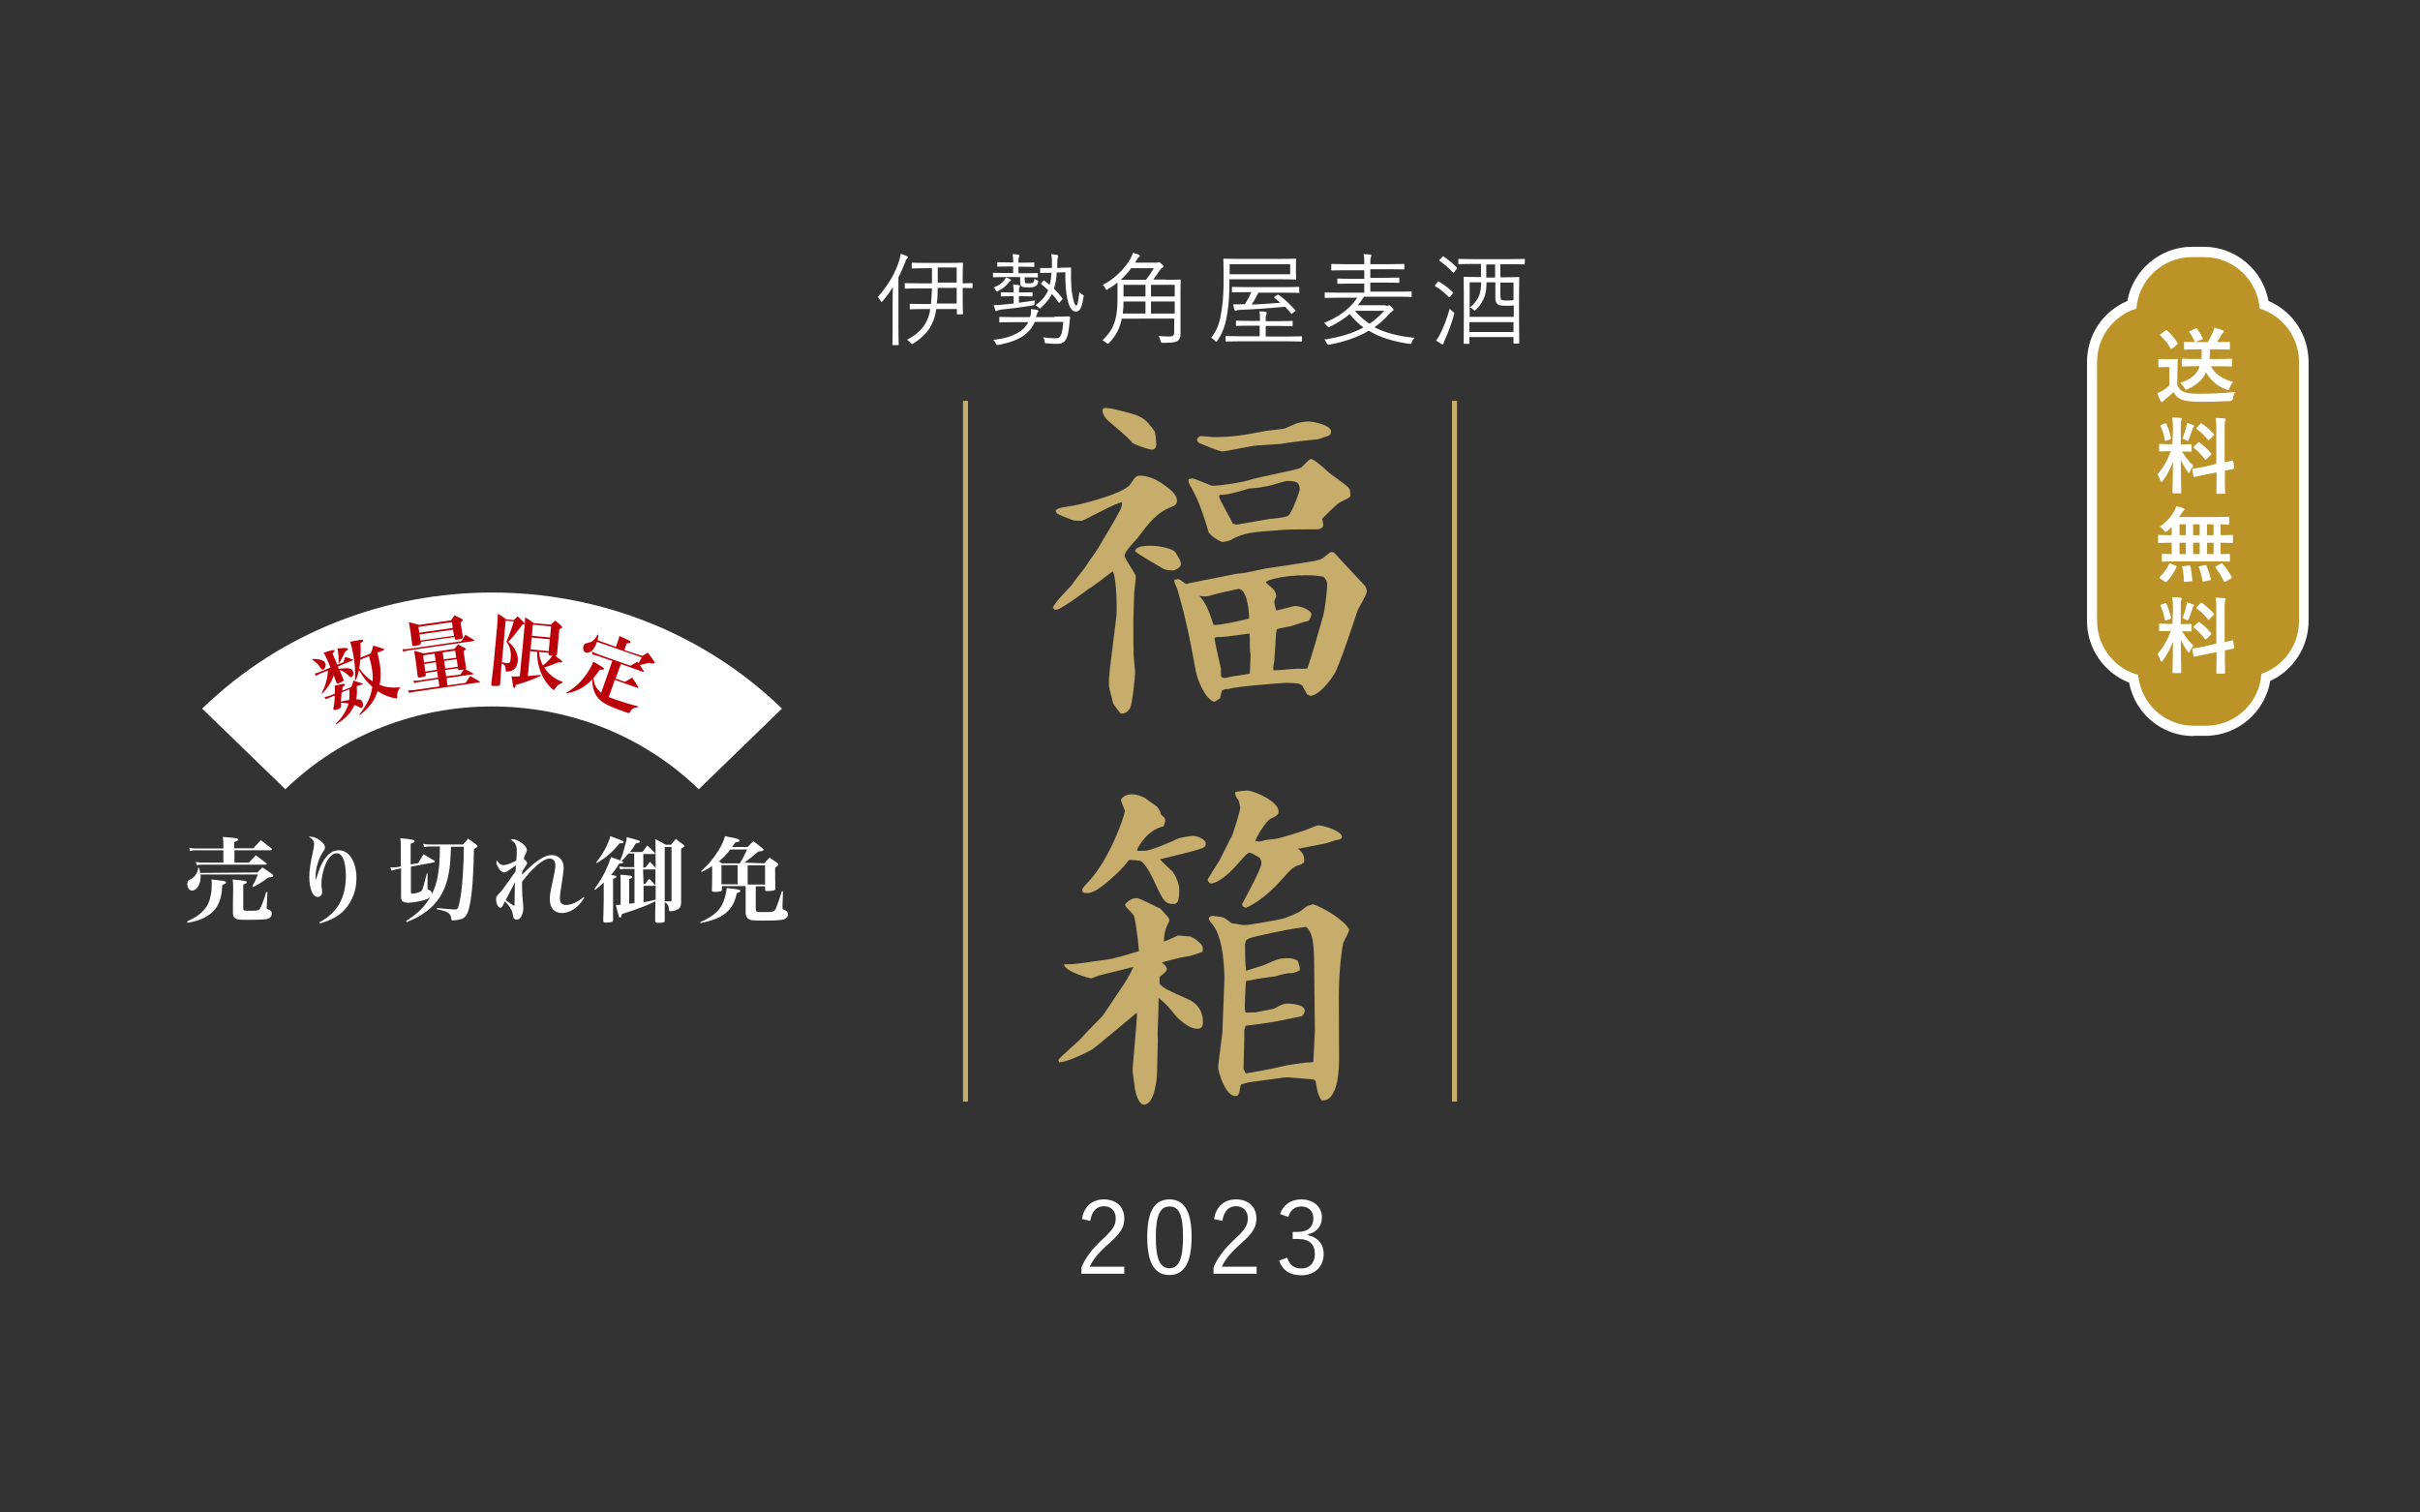 <?xml version="1.0" encoding="utf-8"?>
<!-- Generator: Adobe Illustrator 24.1.0, SVG Export Plug-In . SVG Version: 6.00 Build 0)  -->
<svg version="1.1" id="レイヤー_1" xmlns="http://www.w3.org/2000/svg" xmlns:xlink="http://www.w3.org/1999/xlink" x="0px"
	 y="0px" viewBox="0 0 960 600" style="enable-background:new 0 0 960 600;" xml:space="preserve">
<rect x="0" y="0" width="960" height="600" fill="#333333" stroke="none"/>
<style type="text/css">
	.st0{fill:#C6AD6B;}
	.st1{fill:#FFFFFF;}
	.st2{fill:#BB9327;}
	.st3{fill:#BC0009;}
</style>
<path class="st0" d="M576,159h2v278h-2V159z M382,159h2v278h-2V159z M442.9,244.2c0.1-1.1,0.3-13.3-1.4-17.6c-1.5,1-8,6.2-9.5,6.9
	c-0.1,0.1-10.4,7.8-12.6,8.3c-0.3,0.1-1,0-1.1,0l-0.6-0.6c0.1-1.7,6.9-8.4,7.4-9.1c0.8-1.3,4.9-6.3,5.6-7.4c0.6-1.1,3.9-5.6,4.6-6.7
	c2.4-4.3,6.9-11.2,9.1-15.8c0.6-1.3,0.6-1.5,0.7-2.9c-1.8-0.3-15,7.3-16.1,7.3c-0.6,0-2.2-0.1-2.9-0.1c-1.3-0.4-5.6-2.1-6.7-2.7
	c-0.1-0.3-0.6-0.7-0.6-1.1c0-1.3,4.8-1.7,5-1.8c2,0,22-4.8,24.6-8.8c2-3.1,2.5-3.4,3.8-3.4c2.8,0,6.2,1.3,8.5,2.9
	c2.8,2,6.2,4.2,6.2,7.1c0,1.4-1,2-2.2,2.4c-5.7,2.2-8.7,6-13.4,12.3c-0.3,0.3-5.2,5.5-5.2,6.9c0,1.5,4.5,7.3,4.5,8.5
	c0,1.1-0.7,5.9-0.7,6.9c0,1.7-0.3,9-0.3,10.5c0,3.4,0,11.5,0.1,13.4c0,1.3,0.6,6.3,0.6,7.3s-1.1,12.6-2,14c-0.8,1.3-2,2.5-3.8,2.1
	c-0.4-0.6-2.7-3.4-2.9-3.9c-0.1-0.4-1.7-6.6-1.7-7c0-4.8,0.4-6.4,0.8-10.2L442.9,244.2L442.9,244.2z M437.8,161.9c2-0.1,2.7,0,6.6,1
	c8.3,2.1,9.5,2.4,13.7,8.3c0.3,0.4,0.6,4.6,0.6,5c0,1.7-1.1,2.2-1.7,2.2c-0.8,0-5.6-1.4-7.8-2.7c-0.6-0.8-1.7-2.2-9.5-8.7
	c-1.3-1.1-1.5-1.7-2.2-3.2C437.2,162.7,437.3,162.6,437.8,161.9L437.8,161.9z M456.4,216.5c4.3,0,8.7,1.3,9.7,2.4
	c0.3,0.4,2.4,3.5,2.4,4.9c0,1.5-2.9,2.5-2.9,2.5c-3.1,0-4.1-0.6-5.2-1.3c-1.7-1-9-5.2-10.1-6.3C450.5,216.6,454.4,216.5,456.4,216.5
	L456.4,216.5z M489.6,227.8c0.7-0.1,1.4-0.3,2.2-0.3c1.8,0,9.7-2,11.2-2.1c2.7-0.4,16.7-2.5,18.6-2.9c1.7-0.4,2.8-0.7,3.6-1.4
	c2.2-1.8,2.4-2.1,3.1-2.1c0.6,0,0.8,0.3,1.1,0.4c2,2.2,8.1,8.8,11.8,12.7c0.7,0.7,1,1.8,1,2.5c0,1.4-3.4,6.7-3.8,8
	c-1.4,4.2-7,21.3-9,24.6c-2.7,4.5-7,8.8-9.4,8.8c-0.6,0-1.1-0.3-1.5-0.6c-0.4-0.6-1.7-3.2-2-3.5c-1-1-3.9-1-6.7-1
	c-0.8,0-19.7,1.4-22.3,2.4l-1.7,0.1l-1.1,0.6L484,277l-2.2,1.4c-3.5-0.7-6.7-8.4-7.4-12c-2-10.6-3.2-18.1-7.1-31.8
	c-0.1-0.7-1.3-3.2-1.5-3.9l0.1-0.7l1.7-0.3c0.7,0.4,2.5,1.7,2.9,2l1.5-0.4L489.6,227.8L489.6,227.8z M472.9,189.8
	c1.3,0,7.3,2.9,8,2.9c3.4,0,12.2-1.4,14.4-2.2c3.2-1.1,17.9-3.8,20.7-4.9c0.7-0.4,3.2-3.5,4.1-3.5c1,0,5.3,3.6,6.4,4.8
	c1.3,1.3,8,5.6,8.8,7c0.3,0.4,0.4,2.4,0.4,2.9s-2.1,1.4-3.2,2c-1.5,0.6-3.2,2.1-8,7c0.1,0.7,0.4,1.8,0.4,2.5c0,1.7-2.4,1.7-3.5,1.7
	c-10.8,0-11.6,0.1-15,0.4c-8.1,0.6-13.2,0.8-18.1,3.8c-0.6,0.3-2.4,0.8-3.4,0.8c-0.6,0-5.2-2.5-5.6-4.3c-1.3-4.8-3.8-12.2-6.4-16.7
	c-1.4-2.4-1.5-2.7-1.4-3.9C472.1,189.9,472.5,189.8,472.9,189.8L472.9,189.8z M476.5,173c0.8,0,3.9,0.3,4.8,0.4
	c7.4,0,11.8-0.7,20.6-2.4c1.3-0.3,6.7-0.7,7.7-1c0.8-0.3,4.9-2.2,5.2-2.2c0.7-0.1,2.8-0.6,4.2-0.6c2.2,0,9,1.5,9,3.9
	c0,1.7-1,1.8-2.9,2.4c-0.4,0.1-2.1,0.8-2.4,0.8c-0.8,0-10.1,1-14.8,1.8c-0.6,0-3.5,0.3-9.1,0.6c-2.2,0.1-12.6,2.4-13.9,2.4
	c-1,0-7.3-2.5-8.8-3.2c-0.6-0.1-1-0.6-1.3-1.5C475,173.8,475.6,173,476.5,173L476.5,173z M481.4,247.9c2.5,0.3,12.9-2.2,14.1-2.5
	c0-5-1.3-11.8-4.2-11.8c-0.6,0.1-10.1,2.2-11.3,2.7c-1.8,0.4-2.1,0.4-4.2,0.1C478.6,239.2,480.2,244.2,481.4,247.9z M485.8,269
	l3.8-0.8c1.1-0.1,5-0.7,6.2-1l0.3-7.4l-0.3-2.5c0-4.5,0-4.9-0.1-6c-0.8,0.1-9.8,1.4-11.1,1.4c-2.1,0-2.8,0-2.8,0.7
	c0,0.4,2.2,10.8,2.5,11.5c0,0.6,0.1,3.2,0.1,3.6C484.8,268.7,485.4,269,485.8,269z M490.7,208.1l12.7-2.2c1.1-0.1,6.7-0.6,7.6-1.3
	c1.5-1,4.6-9.7,4.6-10.4c0-2.9-1.4-3.4-4.9-3.4c-0.8,0-4.2,1.1-5.7,1.5c-0.8,0.3-4.6,1-5.3,1.1l-4.2,0.4c-4.9,1.5-9.4,2.7-11.6,2.5
	c-0.1,0.1-0.3,0.4-0.3,0.7c0,1,4.8,9.1,5.5,10.8L490.7,208.1L490.7,208.1z M505.5,262.2c0,0.4-0.4,2.1-0.4,2.4
	c-0.1,0.4,0.1,1.1,0.1,1.3c1.4,0.1,7.6-0.6,8.8-0.6c0.8,0,3.9,0,4.6-0.1c0.4-1,2.2-6.7,2.8-8.8l3.6-12.5c0.4-1.3,1.5-9.4,1.5-12
	c0-1.5-0.8-2.4-1.5-3.1c-1.5-0.3-3.1-0.6-7-0.6c-9.5,0-15.8,2.1-15.8,2.7s2.4,2.2,2.8,2.7c0.8,1,1.1,1.5,1.3,2.9
	c-0.4,1-0.8,1.7-0.8,2.4c0,0.4,0.3,1.5,0.7,3.2c1,0.1,6.9-1.7,7.4-1.7c3.1,0,6.6,2,6.6,3.2c0,1-0.4,1.7-1.1,2.7
	c-0.6,0-6.2,1.8-6.6,2c-1.3,0.4-5,0.8-6,1.4c-0.1,0.6-0.3,1-0.3,1.8L505.5,262.2L505.5,262.2z M419.7,420.6c1.1-1.5,8-7.4,9.2-8.7
	c0.8-1.1,5.6-5.9,8.4-8.8c0.3-0.3,6.4-9.5,7-10.4c1.8-2.4,4.1-6.3,5.3-9.1c-1.3,0.4-13.3,3.2-14,3.5c-0.6,0.3-2.5,1-2.9,1
	s-10.4-2.7-10.6-5.5l0.6-0.1c2.5,0.4,13.3-1.5,15.4-1.7c3.9-0.4,9.1-2.1,13.7-3.5c0-1.7-1.3-12.3-2-14.1c-0.4-0.8-3.5-3.5-3.5-4.2
	c0-0.6,2.1-2.7,4.6-2.7c1.5,0,8.3,3.8,9.5,4.2c1.3,1.5,2,2.2,2.8,3.1c0.3,0.4,0.7,1,0.7,1.5c0,0.4-1,2.2-1.1,2.5
	c-0.8,1.7-1.1,4.6-1.1,5.9c1.3-0.4,4.2-1.7,5.6-2.4c0.7,0,3.2,0.3,4.8,0.4c1,0.1,4.6,2.7,5,4.1c0.1,0.6,0.1,1.1-0.1,2
	c-4.3,1.5-4.9,1.7-8.4,2.2c-0.4,0.1-7.1,1.8-7.7,2c1.3,1.1,2,1.8,2,2.8c0,0.7-2.1,2.4-2.9,2.9v2.8c2.1,2.1,3.1,2.4,10.9,5.9
	c1.8,0.8,6.3,2.9,6.3,9.4c0,2.5-1.5,2.5-2.4,2.5c-3.5,0-7.8-4.5-8.1-4.8c-3.5-4.3-3.9-4.9-7.1-7.4c0.1,2.2-0.4,13.4-0.4,14.3
	l0.1,2.4l-0.3,12.6c0,3.1-1.1,13-5.2,13c-2.2,0-3.6-5-3.8-8c-0.1-1-0.8-5.3-0.7-6.2l1.1-12.9c0.1-1.3,0.7-7.7,0.6-9.4
	c-0.4,0.3-16.5,13.9-17.9,14.7c-2.7,1.5-10.4,5.2-13,5l-0.1-0.7L419.7,420.6L419.7,420.6z M460.3,322l0.1,1c1.5,1.3,1.8,1.5,1.8,2.4
	c0,0.6-0.1,1-0.6,2.4c-6.4,1.4-9.8,7.8-10.5,9.1l0.1,0.6h2.8c2.5,0,10.8-3.6,13.2-4.8c0.6-0.3,4.9-1.1,5.9-1.1
	c2.2,0,5.2,1.5,5.2,2.9s-0.4,1.7-2.9,2.5c-2.4,0.8-13.3,3.4-15.3,3.9c0.8,0.8,4.6,4.5,5.2,5c0.8,1.1,2.5,4.6,2.5,6.7
	c0,4.1-0.4,6-2.1,6c-3.8,0-4.2-1.1-8.7-10.8c-0.4-1-3.1-5.7-4.6-6.3c-0.4-0.1-3.2-0.4-3.8-0.4c-0.7,0-0.8,0-1.8,1.4
	c-2.2,2.8-10.2,10.5-13.9,11.5c-1,0.4-2.1,0.3-3.2,0.1c-0.1-0.3-0.4-0.6-0.4-1.1c0-0.7,2-2.7,2.1-2.8c9.1-9.5,14.8-27,14.8-28.4
	c0-0.7-1.5-3.8-1.5-4.3c0-1,1.8-2.4,4.2-2.4c0.8,0,2.4,0,5.2,1.4c0.3,0.1,4.2,3.1,5,3.6L460.3,322L460.3,322z M490,314.2
	c1.1-0.3,4.2-0.6,4.6-0.6c2.9,0,12.6,4.3,12.6,8.3c0,1.3-0.7,1.7-3.2,2.9c-1.8,1-5.6,7.1-6,8.8c1.8,0.4,1.8,0.3,4.1-0.4
	c0.7-0.1,4.5-0.4,5.2-0.7c1.7-0.4,10.6-3.1,11.1-3.4c0.7-0.3,4.1-1.7,4.5-1.7c2.4,0,9.4,2.4,9.4,4.5c0,1.1-0.8,1.1-2.5,1.4
	c-0.3,0.1-3.8,1.3-4.5,1.4c-1.7,0.4-9,1.7-10.4,2c1,0.8,2.5,2,2.5,4.6c0,0.7,0,1.3-2.7,2.1c-2,0.7-2.8,1.7-6.6,5.9
	c-6.7,7.6-13.3,10.8-13.9,10.8c-0.8,0-1.5-0.8-1.5-1.4c0-0.1,7.7-13.9,7.7-16.2c0-0.7-0.3-1.8-0.7-2.2c-0.6-0.4-3.2-2-3.9-2
	c-1,0-1.4,0.6-5.5,5.2c-4.9,5.5-8.8,7-9.7,7c-0.7,0-1.5-0.7-1.5-1.7c0-0.1,4.1-6.6,4.8-7.7c0.4-0.8,4.3-8.7,4.9-9.7
	c0.4-1,3.2-9.5,3.2-11.1l-0.6-2.7C490.1,315.9,490,315.4,490,314.2L490,314.2z M495.7,429.3c-0.1,0-2.9,0.7-3.5,1
	c-0.7,3.9-0.8,4.5-2.1,4.5c-4.2,0-6.9-10.2-6.9-11.3s1.5-11.6,1.7-13.9l0.8-20.6c0.1-4.1-0.4-16.8-4.5-22c-1.5-1.8-1.7-2.2-1.7-2.9
	c0.4-0.3,1-0.8,1.3-0.8c0.4,0,4.1,0.4,4.8,0.8c0.6,0.3,2.7,2,3.1,2.2c0.8,0,4.3,0.7,5,0.7c1.5,0,13.9-2.1,16-2.8
	c1-0.4,5.3-2,6.4-2.9c1.7-1.4,2.4-2,3.5-2.2c0.4-0.1,1.1-0.4,1.3-0.4c8.3,3.1,14.3,8.8,14.3,10.2c0,0.8-2.2,4.6-2.4,5.3
	c-0.3,1.1-1.7,10.2-1.7,20.7c0,3.9,0.1,21.4,0.1,25.1c0,2.2,0,17.5-7,16.5c-1.4-2.5-1.5-2.9-2.2-7c-0.1-0.8-0.4-1.1-1.1-1.3
	c-0.4,0-9-0.8-9.8-0.8c-0.6,0-1.8,0-3.5,0.3L495.7,429.3L495.7,429.3z M494.2,425.8c0.8-0.1,9.4-1.5,15.8-3.1
	c2.1-0.4,8.4-1.3,10.2-1.3c0.3,0,0.8,0,0.8-0.4l0.6-12l-0.3-27.4c-0.1-10.5-1.4-12-3.1-13.9c-6.6,0.8-10.4,1.7-17.4,3.2
	c-6.2,1.4-6.9,1.5-6.9,4.3c0,2.1,0.1,8,0.4,9.9c0.4-0.1,5.7-1.8,7-2.2c5-2.2,6.2-2.8,9.4-2.8c2.1,0,2.9,0.4,4.1,1
	c0.6,1.8,1,2.8,0.7,3.9c-1.5,0.7-2.2,1-2.8,1c-2.2,0-4.6,0.6-6.7,1.3l-5.9,0.8c-1,0.1-4.9,1-5.7,1c-0.3,1.1-0.3,1.7-0.3,2.5
	c0,1.1-0.3,6.3-0.3,7.3c0,1.3,0.1,1.8,0.3,2.8l4.1-0.1c1.1-0.4,6.7-1.1,7.7-1.7c1.8-1.1,3.4-1.8,4.8-1.8c1.1,0,6.9,0.3,6.9,2.8
	c0,0.7-0.3,1.3-1.1,2.2c-2.9,0.6-9.4,2-12.2,2.4c-2.1,0.4-8.7,1.3-10.1,1.4c-0.4,0.8-0.6,1.5-0.6,2.4v2.8l-0.3,11.9L494.2,425.8
	L494.2,425.8z"/>
<path class="st1" d="M429.2,483.6c0.8-5.1,4.2-7.8,8.7-7.8c4.8,0,8.1,2.8,8.1,7.6c0,3.2-1.2,5.6-6,9.8c-4.3,3.8-6.4,6.4-7.7,9.3H446
	v2.8H429v-2.5c1.6-3.9,4.2-7.3,8.6-11.4c4.1-3.8,5-5.5,5-8.1c0-3-1.9-4.8-4.7-4.8s-4.8,1.9-5.4,5.8L429.2,483.6L429.2,483.6z
	 M472.7,490.6c0,10.6-3.1,15.2-8.8,15.2s-8.8-4.5-8.8-15.1s3.2-14.9,8.8-14.9S472.7,480.1,472.7,490.6z M458.5,490.7
	c0,9,1.8,12.4,5.4,12.4s5.4-3.4,5.4-12.4s-1.7-12.1-5.3-12.1S458.5,481.7,458.5,490.7L458.5,490.7z M481.6,483.6
	c0.8-5.1,4.2-7.8,8.7-7.8c4.8,0,8.1,2.8,8.1,7.6c0,3.2-1.2,5.6-6,9.8c-4.3,3.8-6.4,6.4-7.7,9.3h13.8v2.8h-17.1v-2.5
	c1.6-3.9,4.2-7.3,8.6-11.4c4.1-3.8,5-5.5,5-8.1c0-3-1.9-4.8-4.7-4.8s-4.8,1.9-5.4,5.8L481.6,483.6L481.6,483.6z M507.8,481.6
	c1.3-3.8,4.4-5.8,8.4-5.8c4.8,0,8.2,2.9,8.2,7.1c0,3.5-2.1,6-5.5,6.7v0.4c3.8,0.8,6.2,3.5,6.2,7.4c0,5.1-3.6,8.5-8.8,8.5
	c-4.5,0-7.4-1.8-8.9-5.8l3.2-1.2c1.1,3.1,2.8,4.3,5.7,4.3c3.2,0,5.3-2.2,5.3-5.7c0-3.8-2.1-6-6.6-6h-2.2v-2.8h2c4.1,0,6.2-2,6.2-5.4
	c0-3-2-4.7-4.8-4.7c-2.4,0-4.4,1.4-5.1,4.2L507.8,481.6L507.8,481.6z M102.1,346.1l2-2c1.7,1.1,2.3,1.5,3.9,2.7
	c0.3,0.3,0.4,0.4,0.4,0.6c0,0.4-0.5,0.6-2,0.7c-2.2,1.7-3.2,2.3-6,3.8l-0.3-0.3c1.1-2,1.4-2.7,2.2-4.7H79.5c0.1,0.4,0.1,0.6,0.1,0.9
	c0,3-1.6,5.5-3.4,5.5c-1.1,0-1.9-1.1-1.9-2.7c0-0.6,0.2-1.1,0.4-1.3c0.1-0.1,0.3-0.2,0.9-0.5c0.8-0.4,1.6-1.1,2.2-2
	c0.5-0.9,0.7-1.4,0.8-2.5H79c0.3,0.9,0.3,1.2,0.4,2L102.1,346.1L102.1,346.1z M74.3,365.5c3.5-1.6,5.4-3,7.1-5.1
	c1.1-1.4,1.8-3,2.2-5.3c0.3-1.3,0.4-2.8,0.4-4.1c0-0.7,0-1.1-0.1-2.1c1.3,0.1,2.2,0.2,2.8,0.3c2.5,0.3,3,0.4,3,0.9
	c0,0.3-0.4,0.6-1.5,0.9c-0.2,3.5-0.6,5.4-1.4,7.2c-1.3,3-3.6,5-7.2,6.5c-1.5,0.6-2.6,0.9-5.3,1.4L74.3,365.5L74.3,365.5z
	 M100.5,336.5c1.3-1.4,1.7-1.9,3-3.2c1.8,1.4,2.4,1.9,4.2,3.3c0.2,0.2,0.2,0.3,0.2,0.4c0,0.1-0.2,0.3-0.5,0.3H93v4.9h5.7
	c1-1,1.9-2,2.8-2.9c1.8,1.3,2.4,1.7,4.1,3.1c0.2,0.1,0.2,0.3,0.2,0.4c0,0.1-0.2,0.2-0.4,0.2h-25c-0.8,0-1.6,0.1-2.4,0.2l-0.3-1.3
	c0.9,0.2,1.7,0.3,2.7,0.3h8.2v-4.9H77.8c-0.9,0-1.7,0.1-2.4,0.3l-0.3-1.3c0.9,0.2,1.7,0.3,2.7,0.3h10.8v-0.8c0-1.5,0-2.3-0.2-3.8
	c5.9,0.5,6.1,0.5,6.1,1.1c0,0.3-0.3,0.5-1.6,0.9v2.5L100.5,336.5L100.5,336.5z M92.5,352.9c0-1.6,0-2.4-0.2-4
	c5.4,0.5,5.6,0.6,5.6,1.1c0,0.3-0.3,0.5-1.4,0.9v9.5c0,0.9,0.1,0.9,2.8,0.9s3.3-0.1,3.8-0.8c0.5-0.6,1.5-3.3,2.5-6.6l0.5,0l-0.3,6
	v0.3c0,0.4,0.2,0.5,0.6,0.6c1.1,0.3,1.4,0.7,1.4,1.7c0,1.1-0.8,1.9-2.1,2.1c-1.2,0.2-3.6,0.3-7.4,0.3c-3.3,0-4.3-0.1-5-0.6
	c-0.6-0.4-0.8-0.9-0.9-1.9l0-4.2L92.5,352.9L92.5,352.9z M126.7,365.9c3.9-2.2,6.4-4.5,8.1-7.7c1.6-2.9,2.4-6.7,2.4-10.7
	c0-2.9-0.4-5.5-1.1-7c-0.6-1.3-1.4-2-2.5-2c-1.7,0-3.2,1.5-4.4,4.2c-1,2.4-1.7,5.5-1.7,7.9c0,0.7,0,1,0.2,2.2c0,0.5,0.1,1,0.1,1.1
	c0,1.1-0.7,1.9-1.7,1.9s-1.7-0.6-2.3-1.8c-0.7-1.4-1.1-3.6-1.1-6c0-2.9,0.4-5.5,1.5-10.4c0.3-1.4,0.4-2.1,0.4-2.9
	c0-1.1-0.7-2-2.1-2.7c0.3-0.1,0.6-0.1,0.7-0.1c1.1,0,2.7,0.6,3.9,1.6c1.3,1,1.8,1.8,1.8,2.7c0,0.5-0.1,0.9-0.6,1.5
	c-1.8,2.5-3.1,6.6-3.1,9.8c0,0.4,0,0.8,0.1,1.6h0c1.4-4.9,2.7-7.7,4.6-9.7c1.4-1.5,2.8-2.1,4.6-2.1c4,0,6.9,4.6,6.9,11.1
	c0,4.8-1.7,9.2-4.7,12.5c-2.3,2.5-5.2,4.1-10,5.5L126.7,365.9L126.7,365.9z M165.9,342.4c0.9-1.6,1.2-2,2.1-3.5
	c1.9,1.1,2.5,1.4,4.4,2.6c0.1,0.1,0.1,0.2,0.1,0.3c0,0.2-0.1,0.3-0.3,0.3l-9.2,1.7v10c0,0.5,0.1,0.7,0.6,0.7c1.1,0,3.1-0.6,3.6-1.1
	c0.4-0.4,0.5-0.5,2.1-6.9l0.3,0l0,5.4c0,0.9,0.1,1,0.7,1.2s1,0.7,1,1.4c0,1.1-1.3,2.2-3.5,2.7c-1.9,0.5-4.5,0.9-6,0.9
	c-1,0-1.9-0.3-2.3-0.7c-0.3-0.4-0.4-1-0.4-2.1v-10.8l-1.6,0.3c-0.7,0.1-1.1,0.3-2.1,0.6l-0.6-1.3c0.4,0,0.6,0,0.8,0
	c0.6,0,1.2,0,1.8-0.1l1.6-0.3v-8.1c0-0.9,0-1.6-0.2-3.1c4.9,0.5,5.7,0.7,5.7,1.2c0,0.3-0.2,0.5-1.6,1v8.2L165.9,342.4L165.9,342.4z
	 M178.9,335.9c-0.2,5.6-0.4,8-0.9,10.6c-1.2,6.8-4.3,11.9-9.6,15.6c-2.1,1.5-3.9,2.4-7.1,3.7l-0.2-0.4c3.9-2.6,6.2-4.6,8.2-7.4
	c2.9-3.9,4.4-8.4,4.9-14.7c0.2-2.7,0.3-3.3,0.3-7.5h-4.1c-0.6,0-1,0-2.2,0.2l-0.3-1.3c1,0.3,1.7,0.3,2.4,0.3h13.4
	c0.9-1,1.1-1.3,2-2.3c1.4,1,1.9,1.3,3.2,2.3c0.4,0.3,0.5,0.5,0.5,0.7c0,0.3-0.4,0.6-1.4,1.1c-0.1,9.4-0.7,17.7-1.6,22
	c-0.8,3.8-1.5,5.1-3.4,5.8c-0.8,0.3-2.3,0.5-3.4,0.5c-0.4,0-0.5-0.1-0.6-0.7c-0.2-2.1-1.4-2.9-5.7-3.7v-0.5c4.3,0.4,6.1,0.6,7.2,0.6
	c0.8,0,1.1-0.3,1.5-1.6c0.7-2.9,1.2-6.2,1.6-12c0.2-3.4,0.4-7.9,0.4-10.4v-0.9H178.9L178.9,335.9z M199.9,358.4
	c-0.6,1.3-0.9,1.7-1.4,1.7c-0.9,0-1.7-1.6-1.7-3.5c0-0.8,0.1-1,0.8-1.7c0.7-0.7,1.4-1.5,2.5-3c2.3-3.3,3.8-5.3,4.4-6.2
	c0-0.4,0.1-0.8,0.1-1.3l0.1-1.1c-0.8,0.5-1.9,1.2-3.4,2.3c-0.6,0.4-0.9,0.5-1.3,0.5c-0.7,0-1.5-0.6-2.2-1.7
	c-0.5-0.8-0.9-1.7-0.9-2.2c0-0.2,0.1-0.4,0.2-0.9c0.8,1.3,1.6,1.9,2.7,1.9c0.9,0,2.9-0.7,5-1.8c0.2-1.6,0.2-2.6,0.2-4
	c0-2.1-0.7-3.3-2.4-4.3c0.3-0.1,0.5-0.2,0.7-0.2c1,0,2.5,0.6,3.8,1.6c1.3,1,1.9,1.9,1.9,2.7c0,0.5-0.1,0.7-0.5,1.5s-0.6,1.3-0.7,2.1
	c0.9,0.6,1.3,1.1,1.3,1.6c0,0.3-0.1,0.5-0.6,1.2c-0.7,1-1,1.6-1.3,2.1c0,0.2-0.1,0.6-0.1,1.3c5.2-5.4,8.9-7.8,11.7-7.8
	s4.8,2,4.8,4.9c0,1.1-0.2,2.8-0.6,5.3c-0.7,4.5-0.9,5.6-0.9,7.1c0,1.7,0.9,2.5,2.5,2.5c2,0,4.5-1.1,7-3.2l0.2,0.3
	c-2.1,3.7-5.6,6.1-8.8,6.1s-4.9-2.1-4.9-5.5c0-1.6,0.2-2.8,1.3-7.8c0.6-2.7,0.9-4.4,0.9-5.6c0-1.7-0.8-2.7-2.3-2.7
	c-2.4,0-6.4,3.3-10.9,9.2c0,0.7,0,0.8,0,1.6c0,2.8,0.1,4.4,0.4,7.2c0.1,0.7,0.1,1.3,0.1,1.7c0,1-0.3,2.2-0.7,3.1
	c-0.5,1-1.1,1.4-2,1.4c-0.4,0-0.9-0.2-1.1-0.6c-0.1-0.2-0.2-0.4-0.3-1c-0.2-1.3-0.4-1.9-0.9-2.7c-0.6-1.1-1.3-1.9-2.3-3L199.9,358.4
	L199.9,358.4z M200.6,357.1c1.2,0.9,2.5,1.8,3.5,2.3c0-1.3,0.1-3.3,0.1-6c0-1.3,0-2.1,0.1-3.4C202.1,354.2,200.8,356.6,200.6,357.1
	L200.6,357.1z M256.1,344.1l1.7-2.2c1.1,1,1.4,1.4,2.3,2.4l0,0c0-6.4-0.1-10.2-0.1-11.4c1.8,0.9,2.4,1.2,4.1,2.2h2.1l1.9-2.3
	c1.3,1,1.7,1.3,3,2.3c0.3,0.3,0.4,0.4,0.4,0.5c0,0.3-0.2,0.4-1.3,1.1v10.7c0,1.7,0,3.7,0,6.1c0,1.1,0,2.7,0,4.6
	c-0.1,1.9-0.7,2.5-2.4,3.1c-0.5,0.2-1.4,0.3-1.9,0.3c-0.4,0-0.4-0.1-0.5-0.6c-0.1-1.7-0.6-2.4-1.7-3v1.5c0,0.4,0,1.3,0,2.7
	c0,0.6,0,1.7,0,3c0,0.5-0.1,0.7-0.5,0.8c-0.3,0.1-1.5,0.2-2.2,0.2c-0.8,0-1.1-0.2-1.1-0.9c0-0.8,0-3.4,0.1-7.7c-2,1-3.5,1.7-4.4,2
	c-2.2,0.9-5.4,2-8.9,3.1c-0.2,1.1-0.4,1.4-0.7,1.4c-0.2,0-0.4-0.1-0.5-0.5c-0.2-0.6-0.7-2.4-1.2-4.5c0.9,0,1.2,0,1.9-0.1v-8.5
	c0-1.7,0-2.2-0.1-3.4c3.9,0.3,4.7,0.4,4.7,0.9c0,0.3-0.3,0.5-1.2,0.9v9.7c1.1-0.1,1.2-0.1,2.1-0.3v-13.5h-3.6c-0.7,0-1.2,0-2.1,0.2
	l-0.3-1.2c0.8,0.1,1.6,0.3,2.3,0.3h3.6v-5.4h-2.3c-1.1,1.4-1.7,2-2.7,2.9c0.4,0.2,0.6,0.4,0.6,0.6c0,0.3-0.4,0.4-1.6,0.5
	c-1.1,1.9-2,3.1-3.2,4.5c1.6,0.2,2.1,0.4,2.1,0.7c0,0.3-0.3,0.5-1.3,0.8v7.7c0,1.4,0,1.4,0,4.9v3.6c0,0.5-0.1,0.7-0.4,0.9
	c-0.3,0.1-1.3,0.3-2.4,0.3c-0.9,0-1.1-0.2-1.1-0.9v0c0.1-3.7,0.2-6.9,0.2-8.7v-6.3c-1.4,1.3-2,1.8-3.4,2.9l-0.3-0.3
	c2-2.8,3.1-4.6,4.3-7c1-2.1,1.7-3.9,2.3-5.7c1.9,0.7,2.6,0.9,3.6,1.3c0.8-1.7,1.3-3.2,1.9-5.7c0.6-2.1,0.7-2.5,0.7-3.5
	c5,1.3,5.2,1.4,5.2,1.8c0,0.4-0.4,0.5-1.6,0.7c-1,1.7-1.4,2.3-2.3,3.4h4.9c0.7-0.9,1.3-1.7,2-2.6c1.3,1.2,1.7,1.6,2.9,2.9
	c0.1,0.1,0.2,0.3,0.2,0.3c0,0.1-0.1,0.2-0.3,0.2h-4.4v5.4L256.1,344.1L256.1,344.1z M236.5,342.1c1.7-2.1,2.9-3.9,4.1-6.4
	c0.7-1.5,1.1-2.4,1.5-4l2.4,0.9c2.3,0.8,2.9,1.1,2.9,1.4c0,0.4-0.4,0.5-1.7,0.6c-2.8,3.5-4.9,5.3-8.9,7.8L236.5,342.1L236.5,342.1z
	 M255.3,350.7h0.6c0.7-1,0.9-1.2,1.6-2.1c1.1,1,1.4,1.3,2.4,2.5l0.1,0.2v-6.4l-0.3,0h-4.6L255.3,350.7L255.3,350.7z M255.3,357.9
	c2-0.3,2.9-0.5,4.8-1c0-0.1,0-1.9,0-5.6c-0.1,0.1-0.1,0.1-0.3,0.1h-4.5L255.3,357.9L255.3,357.9z M263.7,357.5c1,0,1.3,0,2.2,0.1
	c0.4,0,0.5-0.1,0.5-0.5V336h-2.7V357.5z M277.8,365.8c4.4-1.9,6.9-3.9,8.5-6.6c1-1.9,1.7-4.3,2-6.9c4.5,0.4,5.4,0.7,5.4,1.1
	c0,0.4-0.4,0.6-1.4,0.9c-0.7,2.9-1.3,4.3-2.4,5.8c-1.5,2.1-3.9,3.7-6.8,4.7c-1.4,0.5-2.5,0.8-5.2,1.4L277.8,365.8L277.8,365.8z
	 M303.2,342.5c0.9-1,1.1-1.3,2.1-2.3c1,0.7,2,1.4,3,2.1c0.4,0.3,0.5,0.5,0.5,0.7c0,0.2-0.4,0.6-1.3,1.2v1.4c0,1.6,0,4.4,0.1,6.7
	c0,0.5-0.1,0.8-0.5,0.9c-0.3,0.1-1.7,0.3-2.8,0.3c-0.6,0-0.8-0.2-0.8-0.7v-1.2h-3.7v9.1c0,0.9,0.4,1.1,1.7,1.1h3.4
	c1.6,0,2.3-0.3,2.8-1.2c0.4-0.9,1-2.5,2.5-7.1l0.4,0l-0.2,6.2c0,0.1,0,0.2,0,0.2c0,0.6,0.1,0.8,0.6,1c1.1,0.4,1.6,1,1.6,1.8
	c0,1.1-0.9,2-2.5,2.2c-1.3,0.2-3.8,0.3-7.2,0.3c-4.3,0-5.4-0.1-6.2-0.8c-0.5-0.5-0.7-0.9-0.9-1.9v-11h-9.4v1.3
	c0,0.4-0.1,0.7-0.5,0.8c-0.3,0.1-1.4,0.2-2,0.2c-1.4,0-1.5-0.1-1.5-0.8c0.1-2.7,0.1-4.2,0.1-7v-2.4c-1.3,0.9-2.1,1.3-4.2,2.3
	l-0.2-0.3c2.6-2.3,4.6-4.6,6.7-7.9c1.4-2.2,2.3-4.1,2.8-6c0.9,0.2,1.5,0.3,1.9,0.4c2.9,0.5,3.9,0.9,3.9,1.4c0,0.4-0.4,0.5-1.7,0.7
	c-0.6,0.9-0.8,1.1-1.3,1.8h6.2c0.9-1,1.2-1.3,2.2-2.3c1.6,1.1,2.1,1.5,3.5,2.7c0.4,0.3,0.6,0.5,0.6,0.7c0,0.4-0.6,0.6-2.1,0.7
	c-2.1,1.8-3.3,2.8-5.5,4.4L303.2,342.5L303.2,342.5z M293.5,342.5c1.2-2,1.4-2.5,2.9-5.5h-6.7c-1.5,2-2.8,3.3-4.5,4.7
	c0.4,0.2,0.6,0.4,1.3,0.8H293.5L293.5,342.5z M292.6,343.2h-6.4v7.6h6.4V343.2z M296.6,350.9h6.9v-7.6h-6.9V350.9z M870.2,292
	c-12.7,0-23.3-9-25.6-21.2c-9.9-3.9-16.7-13.5-16.7-24.4V143.6c0-10.7,6.3-20.1,16-24.2c2.2-12.2,13-21.5,25.6-21.5h4.8
	c12.6,0,23.4,9.2,25.6,21.5c9.6,4.1,15.9,13.5,15.9,24.2v102.7c0,10.3-6,19.6-15.2,23.8c-2.1,12.4-12.9,21.8-25.7,21.8H870.2
	L870.2,292z"/>
<path class="st2" d="M896.4,122.4c-0.9-11.4-10.4-20.4-22-20.4h-4.9c-11.6,0-21.1,9-22,20.4c-9,2.8-15.6,11.2-15.6,21.2v102.7
	c0,10.2,6.9,18.9,16.3,21.4c1,11.3,10.4,20.2,22,20.2h4.9c11.7,0,21.2-9.1,22-20.6c8.7-3,14.9-11.2,14.9-21V143.6
	C912,133.6,905.4,125.2,896.4,122.4z"/>
<path class="st1" d="M863.7,152.8c0.7,1.4,1.4,2.2,2.7,2.7c1.2,0.5,3.2,0.7,6.1,0.7c4.3,0,9.3-0.2,14.2-0.7
	c-0.5,0.7-0.8,1.6-0.9,2.5c-0.1,0.7-0.5,1.1-1.2,1.1c-4.2,0.2-8.1,0.3-11.5,0.3s-6.1-0.3-7.7-0.9c-1.5-0.6-2.4-1.6-3.2-2.9
	c-1,1-2.2,2-3.4,2.9c-0.3,0.3-0.5,0.5-0.7,0.7c-0.2,0.2-0.3,0.3-0.5,0.3c-0.1,0-0.3-0.1-0.5-0.4c-0.5-0.9-0.9-1.9-1.3-3.1
	c0.8-0.4,1.3-0.6,2-1c1-0.6,1.9-1.4,2.8-2.1v-7.3H859c-1.8,0-2.2,0.1-2.4,0.1c-0.4,0-0.4,0-0.4-0.4v-2.5c0-0.3,0-0.4,0.4-0.4
	c0.2,0,0.6,0.1,2.4,0.1h2c1.8,0,2.3-0.1,2.5-0.1c0.3,0,0.4,0,0.4,0.4c0,0.2-0.1,1.1-0.1,3.1L863.7,152.8L863.7,152.8z M859,131.1
	c0.3-0.2,0.4-0.3,0.7,0c1.5,1.4,2.9,3,4.1,4.9c0.2,0.3,0.2,0.4-0.2,0.7l-1.8,1.5c-0.2,0.1-0.3,0.2-0.4,0.2c-0.1,0-0.2-0.1-0.3-0.2
	c-1.2-2-2.6-3.7-4.1-5.1c-0.2-0.3-0.2-0.4,0.2-0.6L859,131.1L859,131.1z M870.4,145.3c-3.2,0-4.3,0.1-4.5,0.1c-0.3,0-0.4,0-0.4-0.4
	v-2.3c0-0.3,0-0.4,0.4-0.4c0.2,0,1.2,0.1,4.5,0.1h2.9c0.1-1.1,0.1-2.3,0.1-3.8h-2.3c-3.1,0-4.2,0.1-4.4,0.1c-0.3,0-0.3,0-0.3-0.4
	V136c0-0.4,0-0.4,0.3-0.4c0.2,0,1.2,0.1,4,0.1c-0.7-1.6-1.2-2.6-2.2-3.9c-0.2-0.3-0.1-0.4,0.2-0.5l2.2-0.9c0.4-0.2,0.5-0.2,0.7,0.1
	c0.9,1.2,1.5,2.2,2.2,3.6c0.1,0.3,0.1,0.5-0.4,0.6l-2.5,1h4.9c0.8-1.4,1.5-2.6,2-3.8c0.2-0.5,0.4-1.1,0.6-1.9c1.2,0.3,2.3,0.6,3.4,1
	c0.3,0.1,0.4,0.3,0.4,0.5c0,0.3-0.1,0.4-0.4,0.6c-0.3,0.2-0.5,0.5-0.6,0.8c-0.6,1.1-1.1,1.9-1.7,2.8h0.3c3.1,0,4.2-0.1,4.4-0.1
	c0.3,0,0.4,0,0.4,0.4v2.3c0,0.3,0,0.4-0.4,0.4c-0.2,0-1.2-0.1-4.4-0.1h-3.1c0,1.4-0.1,2.6-0.2,3.8h4c3.2,0,4.3-0.1,4.5-0.1
	c0.3,0,0.4,0,0.4,0.4v2.3c0,0.3,0,0.4-0.4,0.4c-0.2,0-1.3-0.1-4.5-0.1H877c1.6,2.8,4.3,5,8.8,6.2c-0.4,0.6-0.9,1.3-1.3,2.3
	c-0.2,0.7-0.4,0.9-0.7,0.9c-0.2,0-0.4-0.1-0.7-0.2c-3.8-1.4-6.3-3.9-8-6.8c-1.2,2.8-3.4,4.8-7.1,6.6c-0.4,0.2-0.6,0.3-0.8,0.3
	c-0.3,0-0.4-0.3-0.7-0.8c-0.5-0.8-1-1.4-1.6-1.9c4.4-1.6,6.7-3.3,7.7-6.7L870.4,145.3L870.4,145.3z M862,170.2
	c0-2.1-0.1-3.2-0.3-4.6c1.2,0,2.2,0.1,3.3,0.2c0.3,0,0.5,0.2,0.5,0.3c0,0.3-0.1,0.5-0.2,0.7c-0.2,0.4-0.2,1.1-0.2,3.3v6.2h0.3
	c2.5,0,3.4-0.1,3.6-0.1c0.3,0,0.4,0,0.4,0.4v2.3c0,0.3,0,0.3-0.4,0.3c-0.2,0-1-0.1-3.4-0.1c1.4,2.3,2.7,3.9,4.5,5.7
	c-0.5,0.6-1,1.4-1.3,2.2c-0.2,0.4-0.3,0.6-0.5,0.6s-0.3-0.2-0.5-0.5c-1-1.4-1.9-2.9-2.7-4.7c0,6.5,0.2,12.4,0.2,12.9
	c0,0.3,0,0.4-0.4,0.4h-2.7c-0.3,0-0.4,0-0.4-0.4c0-0.5,0.2-5.9,0.2-12.1c-1,2.7-2.3,5.2-4,7.5c-0.3,0.3-0.4,0.5-0.6,0.5
	c-0.1,0-0.3-0.2-0.4-0.6c-0.3-0.9-0.8-1.9-1.2-2.4c2.4-2.7,4.1-5.7,5.3-9.2h-0.6c-2.6,0-3.4,0.1-3.6,0.1c-0.3,0-0.4,0-0.4-0.3v-2.3
	c0-0.3,0-0.4,0.4-0.4c0.2,0,1,0.1,3.6,0.1h1.3L862,170.2L862,170.2z M858.8,168c0.4-0.2,0.4-0.1,0.6,0.2c0.9,1.9,1.4,3.6,1.8,5.5
	c0.1,0.3,0,0.4-0.4,0.6l-1.4,0.5c-0.5,0.2-0.5,0.2-0.6-0.2c-0.4-2-0.9-3.8-1.7-5.5c-0.1-0.4-0.1-0.4,0.4-0.6L858.8,168L858.8,168z
	 M867.3,169.1c0.1-0.3,0.2-0.9,0.2-1.4c0.9,0.3,1.9,0.6,2.5,0.9c0.3,0.1,0.4,0.2,0.4,0.4s-0.1,0.3-0.2,0.3c-0.2,0.1-0.3,0.4-0.4,0.7
	c-0.4,1.4-0.9,2.7-1.5,4.2c-0.2,0.5-0.3,0.7-0.5,0.7c-0.1,0-0.3-0.1-0.7-0.3c-0.5-0.3-1-0.5-1.3-0.6
	C866.4,172.3,867,170.5,867.3,169.1L867.3,169.1z M879.2,184v-13.2c0-2.3,0-3.4-0.3-5c1.2,0,2.3,0.1,3.5,0.2c0.3,0,0.5,0.2,0.5,0.4
	c0,0.2-0.1,0.4-0.2,0.7c-0.2,0.4-0.2,1.2-0.2,3.7v12.6c1.9-0.4,2.7-0.6,3-0.7c0.3-0.1,0.3,0,0.4,0.3l0.4,2.6c0,0.3,0,0.3-0.3,0.4
	c-0.2,0.1-1.1,0.2-3.4,0.7v3.1c0,3.7,0.1,5.5,0.1,5.7c0,0.3,0,0.4-0.4,0.4h-2.7c-0.3,0-0.4,0-0.4-0.4c0-0.2,0.1-2,0.1-5.7v-2.4
	l-4.5,0.9c-2.9,0.6-3.9,0.8-4.3,0.9s-0.4,0-0.4-0.3l-0.4-2.6c-0.1-0.4,0-0.4,0.3-0.4s1.4-0.2,4.3-0.7L879.2,184L879.2,184z
	 M872,175.6c0.2-0.2,0.2-0.2,0.3-0.2c0.1,0,0.2,0.1,0.3,0.2c1.5,1.1,3.2,2.6,4.5,4.2c0.2,0.3,0.2,0.4-0.1,0.7l-1.6,1.6
	c-0.4,0.3-0.4,0.3-0.7,0.1c-1.3-1.7-2.8-3.3-4.4-4.5c-0.1-0.1-0.2-0.2-0.2-0.3c0-0.1,0.1-0.2,0.3-0.4L872,175.6L872,175.6z
	 M872.9,168.1c0.3-0.3,0.3-0.3,0.6-0.1c1.7,1.2,3.3,2.6,4.7,4.2c0.2,0.2,0.2,0.4-0.1,0.6l-1.6,1.6c-0.4,0.4-0.4,0.4-0.6,0.1
	c-1.3-1.7-3-3.3-4.5-4.3c-0.2-0.2-0.3-0.3,0.1-0.6L872.9,168.1L872.9,168.1z M862.4,222.7c-3.1,0-4.2,0.1-4.4,0.1
	c-0.3,0-0.4,0-0.4-0.4v-2.3c0-0.3,0-0.4,0.4-0.4c0.2,0,1.1,0.1,3.5,0.1v-4.5h-1c-2.9,0-3.9,0.1-4.1,0.1c-0.3,0-0.3,0-0.3-0.4v-2.4
	c0-0.3,0-0.4,0.3-0.4c0.2,0,1.2,0.1,4.1,0.1h1v-3.3c-0.5,0.6-1.1,1.1-1.7,1.6c-0.4,0.3-0.6,0.4-0.8,0.4c-0.2,0-0.4-0.2-0.7-0.7
	c-0.5-0.6-1-1.1-1.5-1.4c2.6-1.8,4.5-4,5.7-6.1c0.4-0.8,0.6-1.3,0.8-2c1,0.2,2,0.5,2.8,0.8c0.3,0.1,0.5,0.3,0.5,0.4
	s-0.1,0.3-0.3,0.5c-0.3,0.2-0.5,0.5-0.8,1c-0.3,0.5-0.7,1.1-1.1,1.6h15c3.2,0,4.3-0.1,4.5-0.1c0.4,0,0.4,0,0.4,0.4v2.4
	c0,0.3,0,0.3-0.4,0.3c-0.2,0-1,0-3-0.1v4.3h0.5c2.9,0,3.9-0.1,4.1-0.1c0.3,0,0.3,0,0.3,0.4v2.4c0,0.3,0,0.4-0.3,0.4
	c-0.2,0-1.2-0.1-4.1-0.1h-0.5v4.5c2.2,0,3.1-0.1,3.3-0.1c0.3,0,0.4,0,0.4,0.4v2.3c0,0.3,0,0.4-0.4,0.4c-0.2,0-1.2-0.1-4.4-0.1
	L862.4,222.7L862.4,222.7z M856.9,229.5c-0.2-0.1-0.3-0.3-0.3-0.4s0.1-0.2,0.2-0.3c1.6-1.5,2.8-3.2,3.7-5.1c0.1-0.3,0.2-0.3,0.7-0.1
	l1.9,0.8c0.4,0.2,0.4,0.3,0.3,0.6c-1,2.2-2.4,4.2-3.9,5.8c-0.1,0.1-0.2,0.2-0.3,0.2s-0.2-0.1-0.4-0.2L856.9,229.5L856.9,229.5z
	 M867.1,212.3v-4.3h-2.5v4.3H867.1z M867.1,219.8v-4.5h-2.5v4.5H867.1z M868.3,224.3c0.4,0,0.5,0,0.6,0.3c0.4,1.7,0.6,3.6,0.8,5.5
	c0,0.3,0,0.4-0.4,0.5l-2.4,0.2c-0.5,0.1-0.6,0-0.6-0.3c0-1.9-0.2-3.8-0.6-5.4c-0.1-0.4,0-0.5,0.5-0.5L868.3,224.3L868.3,224.3z
	 M872.6,212.3v-4.3H870v4.3H872.6z M872.6,219.8v-4.5H870v4.5H872.6z M874.7,224.2c0.4-0.1,0.5,0,0.6,0.3c0.8,1.7,1.3,3.5,1.7,5.2
	c0.1,0.4,0,0.4-0.4,0.5l-2.3,0.5c-0.5,0.1-0.6,0.1-0.6-0.3c-0.3-1.9-0.8-3.7-1.4-5.3c-0.1-0.3-0.1-0.4,0.4-0.5L874.7,224.2
	L874.7,224.2z M878.1,212.3v-4.3h-2.6v4.3H878.1z M878.1,219.8v-4.5h-2.6v4.5H878.1z M881,223.6c0.4-0.2,0.5-0.2,0.7,0.1
	c1.4,1.6,2.6,3.3,3.6,5.2c0.2,0.3,0.1,0.4-0.3,0.6l-2.1,1.2c-0.4,0.2-0.5,0.2-0.7-0.1c-1-2-2-3.7-3.3-5.5c-0.2-0.3-0.2-0.3,0.3-0.5
	L881,223.6L881,223.6z M862,241.5c0-2.1-0.1-3.2-0.3-4.6c1.2,0,2.2,0.1,3.3,0.2c0.3,0,0.5,0.2,0.5,0.3c0,0.3-0.1,0.5-0.2,0.7
	c-0.2,0.4-0.2,1.1-0.2,3.3v6.2h0.3c2.5,0,3.4-0.1,3.6-0.1c0.3,0,0.4,0,0.4,0.4v2.3c0,0.3,0,0.3-0.4,0.3c-0.2,0-1-0.1-3.4-0.1
	c1.4,2.3,2.7,3.9,4.5,5.7c-0.5,0.6-1,1.4-1.3,2.2c-0.2,0.4-0.3,0.6-0.5,0.6s-0.3-0.2-0.5-0.5c-1-1.4-1.9-2.9-2.7-4.7
	c0,6.5,0.2,12.4,0.2,12.9c0,0.3,0,0.4-0.4,0.4h-2.7c-0.3,0-0.4,0-0.4-0.4c0-0.5,0.2-5.9,0.2-12.1c-1,2.7-2.3,5.2-4,7.5
	c-0.3,0.3-0.4,0.5-0.6,0.5c-0.1,0-0.3-0.2-0.4-0.6c-0.3-0.9-0.8-2-1.2-2.4c2.4-2.7,4.1-5.7,5.3-9.2h-0.6c-2.6,0-3.4,0.1-3.6,0.1
	c-0.3,0-0.4,0-0.4-0.3v-2.3c0-0.3,0-0.4,0.4-0.4c0.2,0,1,0.1,3.6,0.1h1.3L862,241.5L862,241.5z M858.8,239.3
	c0.4-0.2,0.4-0.1,0.6,0.2c0.9,1.9,1.4,3.6,1.8,5.5c0.1,0.3,0,0.4-0.4,0.6l-1.4,0.5c-0.5,0.2-0.5,0.2-0.6-0.2c-0.4-2-0.9-3.8-1.7-5.5
	c-0.1-0.4-0.1-0.4,0.4-0.6L858.8,239.3L858.8,239.3z M867.3,240.3c0.1-0.3,0.2-0.9,0.2-1.4c0.9,0.3,1.9,0.6,2.5,0.9
	c0.3,0.1,0.4,0.2,0.4,0.4s-0.1,0.3-0.2,0.3c-0.2,0.1-0.3,0.4-0.4,0.7c-0.4,1.4-0.9,2.7-1.5,4.2c-0.2,0.5-0.3,0.7-0.5,0.7
	c-0.1,0-0.3-0.1-0.7-0.3c-0.5-0.3-1-0.5-1.3-0.6C866.4,243.6,867,241.8,867.3,240.3L867.3,240.3z M879.2,255.3v-13.2
	c0-2.3,0-3.4-0.3-5c1.2,0,2.3,0.1,3.5,0.2c0.3,0,0.5,0.2,0.5,0.4c0,0.2-0.1,0.4-0.2,0.7c-0.2,0.4-0.2,1.2-0.2,3.7v12.6
	c1.9-0.4,2.7-0.6,3-0.7c0.3-0.1,0.3,0,0.4,0.3l0.4,2.6c0,0.3,0,0.3-0.3,0.4c-0.2,0.1-1.1,0.2-3.4,0.7v3.1c0,3.7,0.1,5.5,0.1,5.7
	c0,0.3,0,0.4-0.4,0.4h-2.7c-0.3,0-0.4,0-0.4-0.4c0-0.2,0.1-2,0.1-5.7v-2.4l-4.5,0.9c-2.9,0.6-3.9,0.8-4.3,0.9
	c-0.3,0.1-0.4,0-0.4-0.3l-0.4-2.6c-0.1-0.4,0-0.4,0.3-0.4s1.4-0.2,4.3-0.7L879.2,255.3L879.2,255.3z M872,246.9
	c0.2-0.2,0.2-0.2,0.3-0.2c0.1,0,0.2,0.1,0.3,0.2c1.5,1.1,3.2,2.6,4.5,4.2c0.2,0.3,0.2,0.4-0.1,0.7l-1.6,1.6
	c-0.4,0.3-0.4,0.3-0.7,0.1c-1.3-1.7-2.8-3.3-4.4-4.5c-0.1-0.1-0.2-0.2-0.2-0.3c0-0.1,0.1-0.2,0.3-0.4L872,246.9L872,246.9z
	 M872.9,239.3c0.3-0.3,0.3-0.3,0.6-0.1c1.7,1.2,3.3,2.6,4.7,4.2c0.2,0.2,0.2,0.4-0.1,0.6l-1.6,1.6c-0.4,0.4-0.4,0.4-0.6,0.1
	c-1.3-1.7-3-3.3-4.5-4.3c-0.2-0.2-0.3-0.3,0.1-0.6L872.9,239.3L872.9,239.3z M277.2,313.1c-45.2-43.8-118.8-43.8-164,0l-33-32
	c63.4-61.4,166.6-61.4,230,0L277.2,313.1L277.2,313.1z"/>
<path class="st3" d="M124,261.4c2.9,0,4.7,0.6,5.1,1.7c0.3,0.8-0.1,2.2-0.9,2.5c-0.3,0.1-0.7,0-1-0.6c-1-1.5-1.8-2.3-3.3-3.3
	L124,261.4L124,261.4z M134.4,265.3c2.4-0.2,2.9-0.3,3.8-0.2c0.9,0.1,1.6,0.5,1.8,1.1c0.4,0.9,0.1,2.1-0.5,2.4
	c-0.3,0.1-0.7,0-1.3-0.7c-0.9-0.9-2-1.6-3.5-2.1l1.6,3.8c0.1,0.3,0,0.4-0.2,0.6c-0.2,0.1-1.3,0.7-1.8,0.9c-0.4,0.2-0.6,0.1-0.8-0.2
	c-0.1-0.3-0.2-0.7-0.5-1.3l-0.6-1.7c-0.4,1.3-1,2.5-2,4.1c-0.7,1.1-1.3,1.8-2.6,3.2l-0.2-0.2c1.1-2.2,1.6-3.6,2.1-5.9
	c0.2-1.2,0.4-2.1,0.4-3.1l-2.8,1.1c-0.6,0.3-1.1,0.5-1.9,1l-0.6-0.9c0.8-0.2,1.4-0.3,2.2-0.7l4.1-1.7l-1.3-3.1
	c-0.2-0.4-1-2.2-1.4-2.8c3.6-1.1,4.1-1.2,4.3-0.8c0.1,0.2-0.1,0.5-0.8,1.1l1.9,4.5l2.5-1c0.2-0.9,0.3-1.2,0.6-2.1
	c1.3,0.4,1.7,0.5,2.9,1c0.1,0,0.2,0.1,0.2,0.1c0.1,0.1,0,0.2-0.1,0.3l-5.9,2.4L134.4,265.3L134.4,265.3z M141.5,272.2
	c0.2,2.5,0.1,3.5-0.2,5.2c1.7,0,2.1,0.3,2.5,1.1c0.4,0.9,0.2,2.1-0.3,2.3c-0.2,0.1-0.5,0-1-0.3c-0.6-0.3-1.1-0.6-1.9-0.8
	c-0.5,1.2-1.1,2.1-1.9,3.2c-1.3,1.6-2.6,2.7-5.4,4.5l-0.2-0.2c2.1-2,3.2-3.5,4.2-5.6c0.4-0.8,0.7-1.5,1-2.5c-1.2-0.2-1.6-0.3-3-0.3
	c0,0.3,0,0.8,0,1.5c-0.1,0.5-0.3,0.7-1.1,1c-1.1,0.4-1.8,0.5-1.9,0.1l-0.1-0.1c0.1-0.4,0.1-0.6,0.2-1.1c0.3-1.6,0.3-1.9,0.4-4.3
	l-1.5,0.6c-0.8,0.3-1.2,0.5-2,0.9l-0.6-0.9c0.8-0.1,1.6-0.3,2.3-0.6l1.8-0.7c0.1-1.4,0.1-2.4,0-3.2c0.8-0.2,1.4-0.3,1.8-0.4
	c1.4-0.4,2.1-0.4,2.2-0.1c0.1,0.3-0.1,0.6-0.9,1c0,0.3-0.1,0.8-0.1,1.5l3.6-1.5c0.4-1.1,0.5-1.4,0.8-2.5c1.5,0.5,2,0.6,3.5,1.1
	l0.2,0.1c0.1,0.1,0,0.2-0.2,0.3L141.5,272.2L141.5,272.2z M134.3,263c0.1-2,0-3.9-0.4-5.8c0.9,0,1.5,0,1.9-0.1
	c1.4-0.1,2.1,0,2.2,0.3c0.1,0.3-0.1,0.5-0.9,0.9l-0.9,1.7c-0.4,0.8-0.9,1.8-1.6,3L134.3,263L134.3,263z M135.5,274.7
	c-0.1,1.6-0.2,3.2-0.3,3.6c1-0.2,2.5-0.5,3.3-0.6c0.2-1.4,0.2-2.6,0.1-4.3L135.5,274.7z M142.6,283.4c3.2-4.2,4.4-6.7,5.1-10.9
	c-2.1-1.9-3.5-3.6-5.3-6.7c-0.2,1.2-0.6,2.5-1.2,4l-0.4-0.1c0.2-3.3,0-6.3-0.6-9.7c-0.4-2.1-0.8-4-1.3-5.4c0.9-0.2,1.7-0.4,2.2-0.4
	c2.1-0.5,2.8-0.5,3-0.2c0.1,0.3-0.2,0.6-1.1,1.1c0.1,1.6,0.1,2.3,0,5.8l4.1-1.7c0.5-1.3,0.6-1.8,1-3.1c1.3,0.4,2.7,0.8,4.1,1.3
	c0.1,0.1,0.1,0.1,0.2,0.2c0,0.1,0,0.2-0.1,0.3l-2.6,1c1.4,5.2,1.6,8.9,0.9,12.8c2.6,1,4.5,1.2,8.2,1l0,0.2c-0.4,0.3-0.6,0.5-0.9,1.2
	c-0.3,0.7-0.4,1.5-0.3,2.3c0,0.4,0,0.5-0.2,0.6s-0.5,0-1.2-0.1c-2-0.4-4.4-1.4-6.4-2.7c-0.6,1.7-1.1,2.8-1.9,4.1
	c-1.3,1.9-2.5,3.2-5.1,5.4L142.6,283.4L142.6,283.4z M142.9,261.7c-0.1,1.5-0.2,2.1-0.4,3.4c1.8,2.5,3.2,3.8,5.3,5.2
	c0.3-2.3-0.3-6.4-1.4-10L142.9,261.7L142.9,261.7z M159.7,257.5c0.9,0.1,1.6,0,2.5-0.1l20.8-3c0.7-1.1,0.9-1.5,1.6-2.6
	c1.5,0.9,1.9,1.2,3.5,2.1c0.1,0.1,0.1,0.1,0.1,0.2c0,0.1-0.1,0.2-0.3,0.2l-25.7,3.7c-1.1,0.2-1.6,0.3-2.3,0.5L159.7,257.5
	L159.7,257.5z M177.5,271.9l7.2-1c0.6-0.9,1.2-1.8,1.8-2.7c1.7,0.9,2.2,1.2,3.7,2.1c0.1,0.1,0.2,0.2,0.2,0.2c0,0.1-0.1,0.2-0.3,0.2
	l-25.5,3.7c-0.9,0.1-1.6,0.3-2.3,0.5l-0.3-1.1c0.9,0.1,1.7,0,2.6-0.1l9.7-1.4l-0.4-2.9l-7.3,1.1c-0.9,0.1-1.6,0.3-2.3,0.5l-0.3-1
	c0.9,0.1,1.6,0,2.5-0.1l7.3-1.1l-0.4-2.5l-4.6,0.7l0.1,0.5c0.1,0.3,0,0.5-0.1,0.6c-0.2,0.2-0.8,0.4-1.8,0.6
	c-1.1,0.2-1.2,0.1-1.3-0.4c-0.3-2.6-0.5-4.1-0.8-6.3c-0.2-1.2-0.4-2.3-0.6-3.8c1.7,0.4,2.2,0.5,3.7,1l12.3-1.8
	c0.6-0.8,0.7-1,1.4-1.7c1.2,0.6,1.5,0.7,2.6,1.3c0.3,0.1,0.4,0.2,0.4,0.4c0,0.2-0.1,0.5-0.8,1c0.5,3.7,0.6,4,1,6.5
	c0,0.3,0,0.4-0.4,0.6c1.3,0.6,1.7,0.8,3.1,1.6c0.1,0.1,0.1,0.2,0.2,0.2c0,0.1-0.1,0.2-0.2,0.2l-10.4,1.5L177.5,271.9L177.5,271.9z
	 M166.9,255.3c0,0.5-0.3,0.6-2.1,0.9c-1,0.1-1.2,0.1-1.3-0.4c-0.3-2.4-0.5-4-0.6-4.9c-0.2-1.1-0.4-2.2-0.7-4.1
	c1.8,0.4,2.3,0.6,4,1.1l12.7-1.8c0.6-0.9,0.8-1.1,1.4-2c1.3,0.6,1.7,0.8,2.9,1.4c0.2,0.1,0.4,0.3,0.4,0.4c0,0.2-0.1,0.5-0.9,1
	l0.3,1.9c0.2,1.3,0.3,2.1,0.6,3.9c0.1,0.6-0.4,0.8-2.1,1c-0.9,0.1-1.1,0.1-1.1-0.4l-0.1-0.6l-13.3,1.9L166.9,255.3L166.9,255.3z
	 M179.3,246.8l-13.3,1.9l0.3,2.3l13.3-1.9L179.3,246.8z M166.4,251.7l0.4,2.4l13.3-1.9l-0.4-2.4L166.4,251.7z M172.4,259.3l-4.6,0.7
	l0.4,2.8l4.6-0.7L172.4,259.3z M172.9,262.7l-4.6,0.7l0.4,3l4.6-0.7L172.9,262.7z M181,260.9l-0.4-2.8l-5,0.7l0.4,2.8L181,260.9z
	 M181.6,264.5l-0.4-3l-5,0.7l0.4,3L181.6,264.5z M182.6,267.6c0.6-0.9,0.8-1.2,1.4-2c-0.4,0.1-1,0.2-1.3,0.2c-0.7,0.1-0.9,0-1-0.3
	l-0.1-0.4l-5,0.7l0.4,2.5L182.6,267.6z M198.6,268.7c-0.1,1.3-0.1,1.4-0.2,2.6c-0.1,0.8-0.5,0.9-2.4,0.8l-0.3,0h-0.1
	c-0.6,0-0.8-0.3-0.7-0.9c0.5-3.8,1.1-9,1.4-13c0.9-9,1.2-12.9,1.2-14.7c1.6,0.9,2,1.2,3.3,2.2l3,0.3c0.7-0.6,0.9-0.9,1.6-1.5
	c1,1,1.3,1.3,2.3,2.3c0.3,0.3,0.4,0.4,0.4,0.6c0,0.2-0.4,0.4-0.9,0.4c-1.9,2.6-3.8,5-5.6,6.8c1.7,1.4,2.5,2.4,3.1,3.9
	c0.6,1.3,0.8,2.5,0.7,3.8c-0.2,2.2-1.4,3.7-3.2,4c-0.4,0.1-0.9,0.1-1.2,0.1c-0.3,0-0.4-0.1-0.4-0.6c0-1.5-0.3-2.1-1.6-2.6l-0.2,2.2
	L198.6,268.7L198.6,268.7z M199.1,262.7c0.9,0.2,2,0.4,2.3,0.4c0.4,0,0.6-0.1,0.8-0.3c0.2-0.4,0.4-1,0.4-1.8
	c0.1-1.1,0.1-2.1-0.2-3.2c-0.3-1.3-0.6-2.1-1.5-3.2c1.2-2.8,2.2-5.6,2.9-8.1l-3.2-0.3L199.1,262.7L199.1,262.7z M218.5,247.8
	c0.8-0.7,1-0.9,1.8-1.6c1.1,0.9,1.4,1.2,2.4,2.1c0.2,0.3,0.3,0.4,0.3,0.6c0,0.2-0.3,0.4-1.1,0.7c-0.7,7-0.7,7.7-0.9,9.7
	c-0.1,0.6-0.2,0.7-0.8,0.8c2.7,2,2.8,2.1,2.8,2.4c0,0.2-0.2,0.3-0.6,0.3c-0.2,0-0.5-0.1-0.8-0.1c-2.6,1.1-4.4,1.7-5.7,2.1
	c0.8,1.3,1.4,1.9,2.3,2.7c1.6,1.5,2.8,2.2,5,3l-0.1,0.4c-1.1,0.4-1.7,0.7-2.4,1.6c-0.2,0.3-0.5,0.6-0.7,1c-0.1,0.2-0.2,0.3-0.3,0.2
	c-0.5,0-2.1-1.8-3.2-3.3c-2.3-3.4-3.5-7.4-3.4-11.8l-2.8-0.3l-0.9,9.9c1.5-0.1,1.9-0.2,5-0.5l0.1,0.4c-2.9,1.4-6.8,2.8-9.9,3.6
	c-0.1,0.9-0.3,1.3-0.6,1.2c-0.4,0-0.4-0.2-1.1-4.6c1.2,0.1,1.5,0.1,3.3,0l1.9-19.8c0.1-1.3,0.2-2,0.2-3.6c1.6,0.9,2,1.2,3.4,2.3
	L218.5,247.8L218.5,247.8z M210.9,252.9l-0.4,4.7l7.2,0.7l0.4-4.7L210.9,252.9L210.9,252.9z M218.2,252.9l0.4-4.4l-7.2-0.7l-0.4,4.4
	L218.2,252.9z M213.8,258.6c0.3,2.4,0.7,3.8,1.6,5.4c1.7-1.4,2.9-2.6,3.8-3.9l-0.5,0c-0.9-0.1-1.1-0.2-1.1-0.6l0.1-0.5L213.8,258.6
	L213.8,258.6z M254.8,260.2c1-0.6,1.2-0.7,2.2-1.3c1.1,1.5,1.5,2,2.6,3.6c0.1,0.2,0.2,0.4,0.1,0.5c0,0.1-0.2,0.2-0.3,0.2
	c-0.1,0-0.4,0-0.8,0c-0.7-0.2-1.2-0.2-1.3-0.2l-1.3,0.3c-0.4,0.1-0.9,0.2-1.6,0.4c-0.2,0-0.4,0.1-0.6,0.1c0.6,1,0.8,1.1,1.5,2.3
	c0.1,0.1,0.1,0.2,0.1,0.3c0,0.1-0.2,0.2-0.4,0.1l-8.7-3.1l-2.1,5.8l3.7,1.3l2.9-1.7c1.1,1.6,1.4,2.1,2.4,3.8c0,0.1,0.1,0.2,0,0.2
	c0,0.1-0.1,0.1-0.3,0.1l-9-3.2l-2.4,6.8c1.1,0.4,1.7,0.7,2.9,1.1c3,1,6.1,2,8.8,2.6l-0.1,0.3c-1.7,0.2-2.5,0.7-3.2,2
	c-0.1,0.2-0.2,0.3-0.4,0.4c-0.2,0-0.6-0.1-2.2-0.7c-7.1-2.5-9.6-4-11.1-6.9c-0.8-1.4-1.3-3.7-1.3-5.8c-1.3,1.4-2.4,2.3-3.8,3.2
	c-1.8,1.1-3.3,1.7-6.3,2.4l-0.1-0.3c2.2-1.4,3.2-2.1,4.8-3.6c2.5-2.5,4.7-5.8,5.9-8.7c3.8,2.2,4.3,2.5,4.2,2.9
	c-0.1,0.3-0.6,0.4-1.6,0.2c-1.6,2.2-1.7,2.4-2.6,3.4c0.3,1.9,0.5,2.5,1,3.4c0.5,0.9,1.1,1.6,2.1,2.4l4.4-12.6l-5.8-2
	c-0.7-0.2-1.2-0.4-2.2-0.6l0.1-1.1c1.1,0.6,1.8,0.9,2.4,1.1l12.7,4.5c1.2-0.7,1.6-0.9,2.8-1.6l0.4,0.6c0.4-0.7,0.5-0.8,1.3-2.3
	l-17.8-6.2c-0.1,0.2-0.1,0.4-0.2,0.6c-0.4,1.1-1.1,2.3-1.8,3c-0.7,0.6-1.7,0.9-2.4,0.7c-0.9-0.3-1.3-1.6-0.9-2.7
	c0.2-0.7,0.5-0.9,1.8-1.2c1.2-0.2,1.9-0.7,2.6-1.5c0.3-0.4,0.5-0.6,1.2-1.8l0.3,0.1c-0.1,1-0.2,1.4-0.3,2.2l7.2,2.6l0.7-1.9
	c0.4-1.1,0.5-1.4,0.7-2.4c4.1,1.8,4.6,2.1,4.4,2.6c-0.1,0.2-0.4,0.3-1.5,0.3l-0.9,2.7L254.8,260.2L254.8,260.2z"/>
<g>
	<path class="st1" d="M354.1,119.8c0-1.6,0-3.9,0.1-5.9c-1.2,1.9-2.5,3.7-4,5.5c-0.2,0.2-0.4,0.4-0.5,0.4c-0.1,0-0.2-0.2-0.4-0.4
		c-0.3-0.7-0.7-1.2-1.1-1.6c4-4.5,6.8-9.1,8.5-14.4c0.3-1,0.5-2,0.6-2.7c0.9,0.2,1.8,0.6,2.5,0.9c0.3,0.1,0.4,0.2,0.4,0.4
		c0,0.2-0.1,0.4-0.4,0.6c-0.3,0.2-0.5,0.6-0.8,1.6c-0.8,2-1.6,3.9-2.6,5.8v20.3c0,4.2,0.1,6.1,0.1,6.3c0,0.3,0,0.3-0.3,0.3h-1.9
		c-0.3,0-0.3,0-0.3-0.3c0-0.2,0.1-2,0.1-6.3V119.8z M385.8,114c0,0.3,0,0.3-0.3,0.3c-0.2,0-1.2,0-3.6-0.1v5.4c0,3.3,0.1,4.5,0.1,4.8
		c0,0.3,0,0.3-0.3,0.3h-1.8c-0.3,0-0.3,0-0.3-0.3v-1.8h-8.2c-0.2,1.3-0.4,2.5-0.8,3.6c-1.3,4.2-3.8,7.2-8.2,10
		c-0.3,0.2-0.5,0.3-0.6,0.3c-0.2,0-0.3-0.1-0.6-0.5c-0.5-0.6-0.9-0.9-1.4-1.2c4.6-2.5,7.1-5,8.6-9.4c0.3-0.8,0.5-1.8,0.6-2.8h-2.7
		c-3.7,0-4.9,0.1-5.1,0.1c-0.2,0-0.3,0-0.3-0.3v-1.6c0-0.3,0-0.3,0.3-0.3c0.2,0,1.4,0.1,5.1,0.1h3c0.2-2,0.3-4.2,0.4-6.2h-4.8
		c-4.1,0-5.4,0.1-5.7,0.1c-0.3,0-0.3,0-0.3-0.3v-1.6c0-0.3,0-0.3,0.3-0.3c0.2,0,1.6,0.1,5.7,0.1h4.8v-6h-2.5c-3.8,0-5,0.1-5.2,0.1
		c-0.3,0-0.3,0-0.3-0.3v-1.6c0-0.3,0-0.4,0.3-0.4c0.2,0,1.5,0.1,5.2,0.1h9.2c3.8,0,5-0.1,5.3-0.1c0.3,0,0.3,0,0.3,0.4
		c0,0.2-0.1,1.4-0.1,4.7v3.1c2.5,0,3.4-0.1,3.6-0.1c0.3,0,0.3,0,0.3,0.3V114z M379.5,114.2H372c0,2.1-0.1,4.2-0.4,6.2h7.9V114.2z
		 M379.5,106.1H372v6h7.5V106.1z"/>
	<path class="st1" d="M406.6,111.6c0,0.4,0,0.6,0.2,0.7c0.2,0.1,0.5,0.1,1.3,0.1c1,0,1.5-0.1,1.8-0.4c0.2-0.2,0.4-0.7,0.4-1.4
		c0.3,0.2,0.7,0.4,1.2,0.6c0.4,0.1,0.4,0.2,0.3,0.8c-0.2,0.6-0.3,1.1-0.8,1.4c-0.6,0.4-1.3,0.6-2.9,0.6c-1.7,0-2.4-0.1-2.7-0.3
		c-0.4-0.2-0.7-0.6-0.7-1.8v-2h-5.6c-3.5,0-4.7,0.1-4.9,0.1c-0.3,0-0.3,0-0.3-0.3v-1.2c0-0.3,0-0.3,0.3-0.3c0.2,0,1.4,0.1,4.9,0.1
		h2.8v-2.6h-1.5c-3.2,0-4.2,0.1-4.5,0.1c-0.3,0-0.3,0-0.3-0.3v-1.2c0-0.3,0-0.3,0.3-0.3c0.2,0,1.2,0.1,4.5,0.1h1.5v-0.8
		c0-0.8,0-1.6-0.2-2.5c1,0,1.6,0.1,2.2,0.2c0.3,0.1,0.5,0.2,0.5,0.4s-0.1,0.4-0.2,0.6c-0.2,0.3-0.2,0.9-0.2,1.5v0.7h1.6
		c3.2,0,4.2-0.1,4.4-0.1c0.3,0,0.3,0,0.3,0.3v1.2c0,0.3,0,0.3-0.3,0.3c-0.2,0-1.2-0.1-4.4-0.1h-1.6v2.6h2.4c3.5,0,4.7-0.1,4.9-0.1
		c0.3,0,0.4,0,0.4,0.3v1.2c0,0.3,0,0.3-0.4,0.3c-0.2,0-1.4-0.1-4.8-0.1V111.6z M418.4,125.6c4,0,5.4-0.1,5.7-0.1
		c0.3,0,0.4,0.1,0.4,0.4c-0.1,1-0.2,2.1-0.4,3.8c-0.3,2.5-0.6,3.8-1.3,5c-0.6,1.2-1.8,1.7-3.3,1.7c-1.3,0-2.6,0-4.2-0.2
		c-0.8,0-0.8,0-0.9-0.8c-0.1-0.6-0.3-1.2-0.6-1.6c1.9,0.3,3.6,0.4,4.9,0.4c1,0,1.6-0.2,2-0.9c0.6-1,1-3.5,1.1-5.6h-11.3
		c-0.8,1.9-2,3.5-3.5,4.7c-2.6,2.3-6.6,3.6-10.8,4.4c-0.8,0.1-0.8,0.1-1.2-0.6c-0.2-0.6-0.6-1-1-1.4c4.5-0.4,8.5-1.6,11.3-3.8
		c1.1-0.9,2-2,2.6-3.2h-5.6c-4.1,0-5.4,0.1-5.6,0.1c-0.3,0-0.3,0-0.3-0.3v-1.6c0-0.3,0-0.3,0.3-0.3c0.2,0,1.6,0.1,5.6,0.1h6.3
		c0.4-1.2,0.5-2.2,0.4-3.2c0.8,0.1,1.6,0.2,2.3,0.3c0.4,0.1,0.6,0.2,0.6,0.4c0,0.3-0.1,0.5-0.3,0.7c-0.2,0.4-0.4,0.9-0.6,1.8H418.4z
		 M400.8,111.5c-0.2,0.1-0.4,0.3-0.7,0.6c-1,1.3-2.2,2.4-4.1,3.3c-0.3,0.2-0.5,0.2-0.6,0.2c-0.2,0-0.2-0.1-0.4-0.4
		c-0.2-0.5-0.6-0.9-0.9-1.1c2.2-0.9,3.4-1.8,4.4-3.1c0.2-0.3,0.4-0.6,0.5-1c0.6,0.2,1.3,0.5,1.8,0.8c0.2,0.1,0.3,0.2,0.3,0.3
		C401.1,111.2,401,111.4,400.8,111.5z M404.1,120.1c2.2-0.3,4.3-0.6,6.5-0.9c-0.1,0.3-0.2,0.6-0.2,1c-0.1,0.9-0.1,0.8-0.8,1
		c-4.6,0.7-8.3,1.2-12.3,1.6c-0.8,0.1-1.2,0.2-1.6,0.4c-0.1,0.1-0.3,0.2-0.5,0.2c-0.2,0-0.4-0.2-0.4-0.4c-0.2-0.6-0.4-1.4-0.6-2
		c1.1,0.1,2.4,0,4-0.2c1.4-0.1,2.7-0.3,3.9-0.4v-2.9h-0.9c-2.9,0-3.7,0.1-3.9,0.1c-0.3,0-0.3,0-0.3-0.3v-1.1c0-0.3,0-0.3,0.3-0.3
		c0.2,0,1,0.1,3.9,0.1h0.9c0-1.2-0.1-2.2-0.2-3.2c0.8,0.1,1.7,0.2,2.3,0.3c0.3,0,0.4,0.2,0.4,0.3c0,0.3-0.1,0.4-0.2,0.6
		c-0.2,0.4-0.2,1-0.2,2h1.2c2.9,0,3.7-0.1,3.9-0.1c0.3,0,0.3,0,0.3,0.3v1.1c0,0.3,0,0.3-0.3,0.3c-0.2,0-1-0.1-3.9-0.1h-1.2V120.1z
		 M421.5,106.2c2.1,0,2.9-0.1,3.1-0.1c0.2,0,0.3,0,0.3,0.3c0,1.9-0.1,3.5,0,4.9c0.1,2.1,0.1,3.5,0.5,5.8c0.6,3.1,1,4.1,1.6,4.1
		c0.3,0,0.7-1.1,1.2-5.3c0.4,0.5,0.8,0.8,1.2,1c0.6,0.3,0.6,0.3,0.4,1c-0.7,4.5-1.5,5.7-3,5.7s-2.6-1.6-3.3-4.6
		c-0.7-3.1-0.9-6.2-0.9-11l-3.4,0.1c-0.1,2.5-0.5,4.6-1.1,6.4c1.2,1.2,2.3,2.4,3.3,3.8c0.2,0.2,0.2,0.3-0.2,0.7l-0.7,0.8
		c-0.4,0.4-0.4,0.4-0.6,0.1c-0.8-1.2-1.7-2.3-2.6-3.3c-1,2-2.4,3.7-4.3,5.4c-0.2,0.2-0.4,0.4-0.5,0.4c-0.1,0-0.2-0.2-0.5-0.4
		c-0.4-0.4-0.9-0.7-1.3-0.9c2.5-1.7,4.1-3.6,5.1-6c-0.9-0.8-1.8-1.6-2.7-2.4c-0.3-0.2-0.2-0.2,0.1-0.6l0.6-0.6
		c0.3-0.3,0.4-0.3,0.6-0.1c0.7,0.5,1.4,1.1,2,1.6c0.4-1.4,0.6-3,0.7-4.8h-0.4c-2.8,0-3.5,0.1-3.7,0.1c-0.3,0-0.4,0-0.4-0.3v-1.4
		c0-0.3,0-0.3,0.4-0.3c0.2,0,1,0.1,3.8,0h0.5c0-0.5,0-1,0-1.5c0-1.8,0-3-0.3-4c0.9,0.1,1.6,0.2,2.2,0.3c0.4,0.1,0.6,0.2,0.6,0.4
		c0,0.3-0.1,0.4-0.2,0.8c-0.1,0.3-0.2,1-0.2,2.5c0,0.5,0,1,0,1.5L421.5,106.2z"/>
	<path class="st1" d="M462.5,111c4,0,5.4-0.1,5.6-0.1c0.3,0,0.3,0,0.3,0.3c0,0.2-0.1,1.5-0.1,4.3v11.6c0,1.9,0,3.8,0,5.4
		c0,1.2-0.3,2.1-1.1,2.7c-0.8,0.6-2.2,0.8-5.8,0.8c-0.8,0-0.8,0-1-0.8c-0.2-0.7-0.4-1.3-0.8-1.9c1.5,0.1,3,0.2,4.1,0.2
		c1.6,0,2.1-0.4,2.1-1.8v-5.3H445c-0.8,4.1-2.5,7-5,9.6c-0.3,0.3-0.4,0.4-0.5,0.4c-0.2,0-0.3-0.1-0.6-0.4c-0.6-0.4-1-0.8-1.6-1
		c4.3-4,6-8,6-16.4v-3.2c0-1.6,0-2.6,0-3.3c-1.1,0.9-2.4,1.8-3.8,2.6c-0.2,0.2-0.4,0.3-0.5,0.3c-0.2,0-0.3-0.2-0.5-0.6
		c-0.3-0.5-0.6-1-1-1.4c4.8-2.5,8.3-6.1,10.8-10.1c0.6-1.1,0.9-1.8,1.1-2.6c1.1,0.3,1.6,0.4,2.3,0.7c0.4,0.2,0.5,0.4,0.5,0.5
		c0,0.2-0.2,0.4-0.4,0.5c-0.2,0.2-0.6,0.5-0.9,1.2l-0.6,1h8.2c0.5,0,0.6,0,0.8-0.1s0.3-0.1,0.4-0.1c0.2,0,0.5,0.1,1.1,0.7
		c0.6,0.5,0.8,0.8,0.8,1c0,0.2-0.2,0.4-0.5,0.5c-0.3,0.2-0.7,0.5-1,1c-0.8,1.2-1.7,2.5-2.6,3.7H462.5z M448.7,106.4
		c-1.2,1.7-2.5,3.2-4.1,4.6c0.8,0,2.2,0,4.5,0h5.5c1.2-1.6,2.2-3,3.1-4.6H448.7z M454.4,119.6h-8.7c0,1.8-0.1,3.3-0.3,4.8h9V119.6z
		 M454.4,113h-8.7v4.6h8.7V113z M466,113h-9.4v4.6h9.4V113z M466,119.6h-9.4v4.8h9.4V119.6z"/>
	<path class="st1" d="M514.1,108c0,1.9,0.1,2.4,0.1,2.6c0,0.3,0,0.3-0.3,0.3c-0.2,0-1.6-0.1-5.7-0.1h-20.5v2.1
		c0,3.2-0.2,7.4-0.8,11.2c-0.6,4-1.5,7.4-4,11.1c-0.2,0.3-0.3,0.4-0.4,0.4c-0.1,0-0.3-0.2-0.5-0.4c-0.5-0.5-1-0.9-1.5-1.2
		c2.7-3.6,3.5-6.7,4.1-10.8c0.6-3.6,0.8-7.8,0.8-12.5c0-5.3-0.1-7.6-0.1-7.8c0-0.3,0-0.3,0.3-0.3s1.7,0.1,5.7,0.1h16.9
		c4,0,5.4-0.1,5.7-0.1c0.3,0,0.3,0,0.3,0.3c0,0.2-0.1,0.8-0.1,2.6V108z M516.4,135.2c0,0.3,0,0.3-0.3,0.3c-0.2,0-1.6-0.1-5.6-0.1
		h-18.4c-4,0-5.4,0.1-5.6,0.1c-0.3,0-0.3,0-0.3-0.3v-1.6c0-0.3,0-0.3,0.3-0.3c0.2,0,1.6,0.1,5.6,0.1h7.6v-4.2H496
		c-3.9,0-5.2,0.1-5.4,0.1c-0.3,0-0.3,0-0.3-0.3v-1.5c0-0.3,0-0.3,0.3-0.3c0.2,0,1.6,0.1,5.4,0.1h3.8v-0.6c0-1.6,0-2.4-0.2-3.2
		c0.9,0,1.6,0.1,2.4,0.2c0.3,0,0.5,0.2,0.5,0.4c0,0.3-0.1,0.4-0.2,0.8c-0.2,0.4-0.2,1-0.2,1.8v0.7h5c3.9,0,5.2-0.1,5.4-0.1
		c0.3,0,0.3,0,0.3,0.3v1.5c0,0.3,0,0.3-0.3,0.3c-0.2,0-1.5-0.1-5.4-0.1h-5v4.2h8.5c4,0,5.4-0.1,5.6-0.1c0.3,0,0.3,0,0.3,0.3V135.2z
		 M511.8,104.8h-24v4h24V104.8z M515.5,115.9c0,0.3,0,0.3-0.3,0.3c-0.2,0-1.6-0.1-5.6-0.1h-10.4c-0.9,1.8-1.7,3.3-2.7,4.7
		c3.7-0.1,7.5-0.4,11.4-0.7c-0.7-0.6-1.4-1.2-2.3-1.9c-0.2-0.2-0.3-0.2,0.2-0.6l0.9-0.6c0.3-0.2,0.3-0.2,0.6,0
		c2.5,1.8,4.3,3.6,6.5,6c0.2,0.2,0.2,0.3-0.2,0.6l-0.8,0.6c-0.5,0.4-0.6,0.4-0.7,0.1c-0.8-1-1.5-1.8-2.3-2.6
		c-5.8,0.5-11.4,1-17.5,1.2c-1.1,0-1.3,0.1-1.6,0.2c-0.2,0.1-0.4,0.2-0.6,0.2s-0.3-0.2-0.4-0.4c-0.2-0.6-0.4-1.5-0.5-2.2
		c1.3,0,2.7,0.1,4,0h0.6c1.1-1.6,1.9-3.2,2.6-4.8h-1.8c-4,0-5.4,0.1-5.6,0.1c-0.3,0-0.3,0-0.3-0.3v-1.6c0-0.3,0-0.3,0.3-0.3
		c0.2,0,1.6,0.1,5.6,0.1h14.9c4,0,5.4-0.1,5.6-0.1c0.3,0,0.3,0,0.3,0.3V115.9z"/>
	<path class="st1" d="M549.7,121.3c0.4,0,0.8,0,1-0.1c0.2-0.1,0.3-0.1,0.4-0.1c0.2,0,0.4,0.2,1,0.8c0.5,0.5,0.7,0.8,0.7,1
		c0,0.2-0.2,0.4-0.4,0.5c-0.3,0.2-0.6,0.5-1.2,1c-1.8,2.1-3.8,3.9-6,5.4c4.6,2.4,9.8,3.6,15.9,4.2c-0.4,0.5-0.8,1-1,1.7
		c-0.3,0.8-0.3,0.8-1.1,0.7c-6-0.9-11.4-2.4-16-5.2c-4.6,2.7-9.8,4.4-15.5,5.5c-0.8,0.1-0.8,0.1-1.2-0.6c-0.3-0.6-0.6-1.1-1-1.4
		c6-0.9,11.2-2.4,15.6-4.8c-2-1.4-3.8-3.2-5.5-5.3c-2.2,1.9-4.8,3.5-7.8,5c-0.3,0.1-0.5,0.2-0.6,0.2c-0.2,0-0.3-0.1-0.6-0.5
		c-0.4-0.6-0.8-0.9-1.2-1.2c6-2.4,10.3-5.6,13.2-10h-7.3c-3.8,0-5,0.1-5.3,0.1s-0.3,0-0.3-0.3v-1.6c0-0.3,0-0.3,0.3-0.3
		s1.5,0.1,5.3,0.1h10.1v-3.6h-4.8c-4,0-5.4,0.1-5.6,0.1c-0.3,0-0.3,0-0.3-0.3v-1.5c0-0.3,0-0.3,0.3-0.3c0.2,0,1.6,0.1,5.6,0.1h4.8
		v-3.4h-7.2c-4,0-5.4,0.1-5.6,0.1c-0.3,0-0.3,0-0.3-0.3V105c0-0.3,0-0.3,0.3-0.3c0.2,0,1.6,0.1,5.6,0.1h7.2c0-1.9,0-3-0.3-4
		c1,0,1.9,0.1,2.6,0.2c0.3,0,0.5,0.2,0.5,0.3c0,0.3-0.1,0.5-0.2,0.8c-0.2,0.4-0.2,1-0.2,2.7h7.6c4,0,5.4-0.1,5.6-0.1
		c0.3,0,0.3,0,0.3,0.3v1.6c0,0.3,0,0.3-0.3,0.3c-0.2,0-1.6-0.1-5.6-0.1h-7.6v3.4h5.6c4,0,5.3-0.1,5.6-0.1c0.3,0,0.3,0,0.3,0.3v1.5
		c0,0.3,0,0.3-0.3,0.3c-0.2,0-1.6-0.1-5.6-0.1h-5.6v3.6h10.8c3.8,0,5-0.1,5.3-0.1c0.3,0,0.3,0,0.3,0.3v1.6c0,0.3,0,0.3-0.3,0.3
		c-0.2,0-1.5-0.1-5.3-0.1h-13.3c-0.8,1.2-1.6,2.4-2.5,3.4H549.7z M537.5,123.3c1.8,2.1,3.7,3.8,5.8,5.1c2.1-1.4,4-3.1,5.8-5.1H537.5
		z"/>
	<path class="st1" d="M570.2,111.9c0.2-0.3,0.4-0.4,0.6-0.2c1.8,1.1,3.8,2.5,5.5,4.2c0.2,0.2,0.2,0.3-0.1,0.6l-0.8,1.1
		c-0.3,0.4-0.4,0.4-0.7,0.2c-1.7-1.7-3.4-3.1-5.3-4.2c-0.3-0.2-0.3-0.3,0-0.6L570.2,111.9z M573.4,134.3c-0.4,0.8-0.6,1.4-0.7,1.8
		c-0.1,0.3-0.2,0.5-0.4,0.5c-0.1,0-0.3,0-0.6-0.2c-0.7-0.4-1.2-0.8-2-1.3c0.7-1,1.2-1.7,1.8-3c1.2-2.4,2.4-5.5,3.6-9.6
		c0.4,0.4,0.8,0.8,1.2,1.1c0.7,0.5,0.7,0.5,0.5,1.2C575.9,128.2,574.6,131.5,573.4,134.3z M572.1,102c0.3-0.4,0.4-0.4,0.6-0.2
		c1.8,1.2,3.6,2.6,5.2,4.3c0.2,0.2,0.2,0.3-0.1,0.6l-0.8,1.1c-0.3,0.4-0.4,0.5-0.7,0.2c-1.7-1.8-3.6-3.4-5.2-4.5
		c-0.2-0.2-0.2-0.3,0.1-0.6L572.1,102z M604.8,104.6c0,0.3,0,0.3-0.3,0.3c-0.2,0-1.6-0.1-5.7-0.1h-3.6v5.2h1.7
		c3.9,0,5.2-0.1,5.5-0.1c0.3,0,0.3,0,0.3,0.3c0,0.2-0.1,1.8-0.1,7.6v7.3c0,9.2,0.1,10.7,0.1,10.9c0,0.3,0,0.3-0.3,0.3h-1.7
		c-0.3,0-0.3,0-0.3-0.3v-2.3h-17.5v2.4c0,0.2,0,0.3-0.3,0.3h-1.7c-0.3,0-0.3,0-0.3-0.3s0.1-1.8,0.1-11v-6.6c0-6.5-0.1-8.1-0.1-8.4
		c0-0.3,0-0.3,0.3-0.3c0.2,0,1.6,0.1,5.4,0.1h1.2v-5.2h-3c-4.1,0-5.5,0.1-5.7,0.1c-0.3,0-0.3,0-0.3-0.3V103c0-0.3,0-0.3,0.3-0.3
		c0.2,0,1.6,0.1,5.7,0.1h14.4c4.1,0,5.5-0.1,5.7-0.1c0.3,0,0.3,0,0.3,0.3V104.6z M600.4,121.2c-1.2,0.1-2.1,0.1-3.2,0.1
		c-1.8,0-2.7-0.2-3.2-0.7c-0.6-0.5-0.8-1.2-0.8-2.7v-5.9h-3.5c0,1.9-0.2,3.9-0.7,5.4c-0.6,1.7-1.7,3.8-3.5,5.4
		c-0.2,0.2-0.4,0.4-0.5,0.4c-0.2,0-0.4-0.2-0.7-0.5c-0.4-0.4-0.8-0.6-1.2-0.8c2-1.5,3.1-3.2,3.8-5c0.4-1.3,0.6-2.9,0.7-4.9h-4.6
		v13.7h17.5V121.2z M600.4,127.8h-17.5v3.9h17.5V127.8z M593.1,104.9h-3.5v5.2h3.5V104.9z M600.4,112.1h-5.2v5.3
		c0,0.7,0.1,1.2,0.3,1.4c0.3,0.3,0.7,0.4,2.1,0.4c0.9,0,1.8,0,2.8-0.1V112.1z"/>
</g>
</svg>
